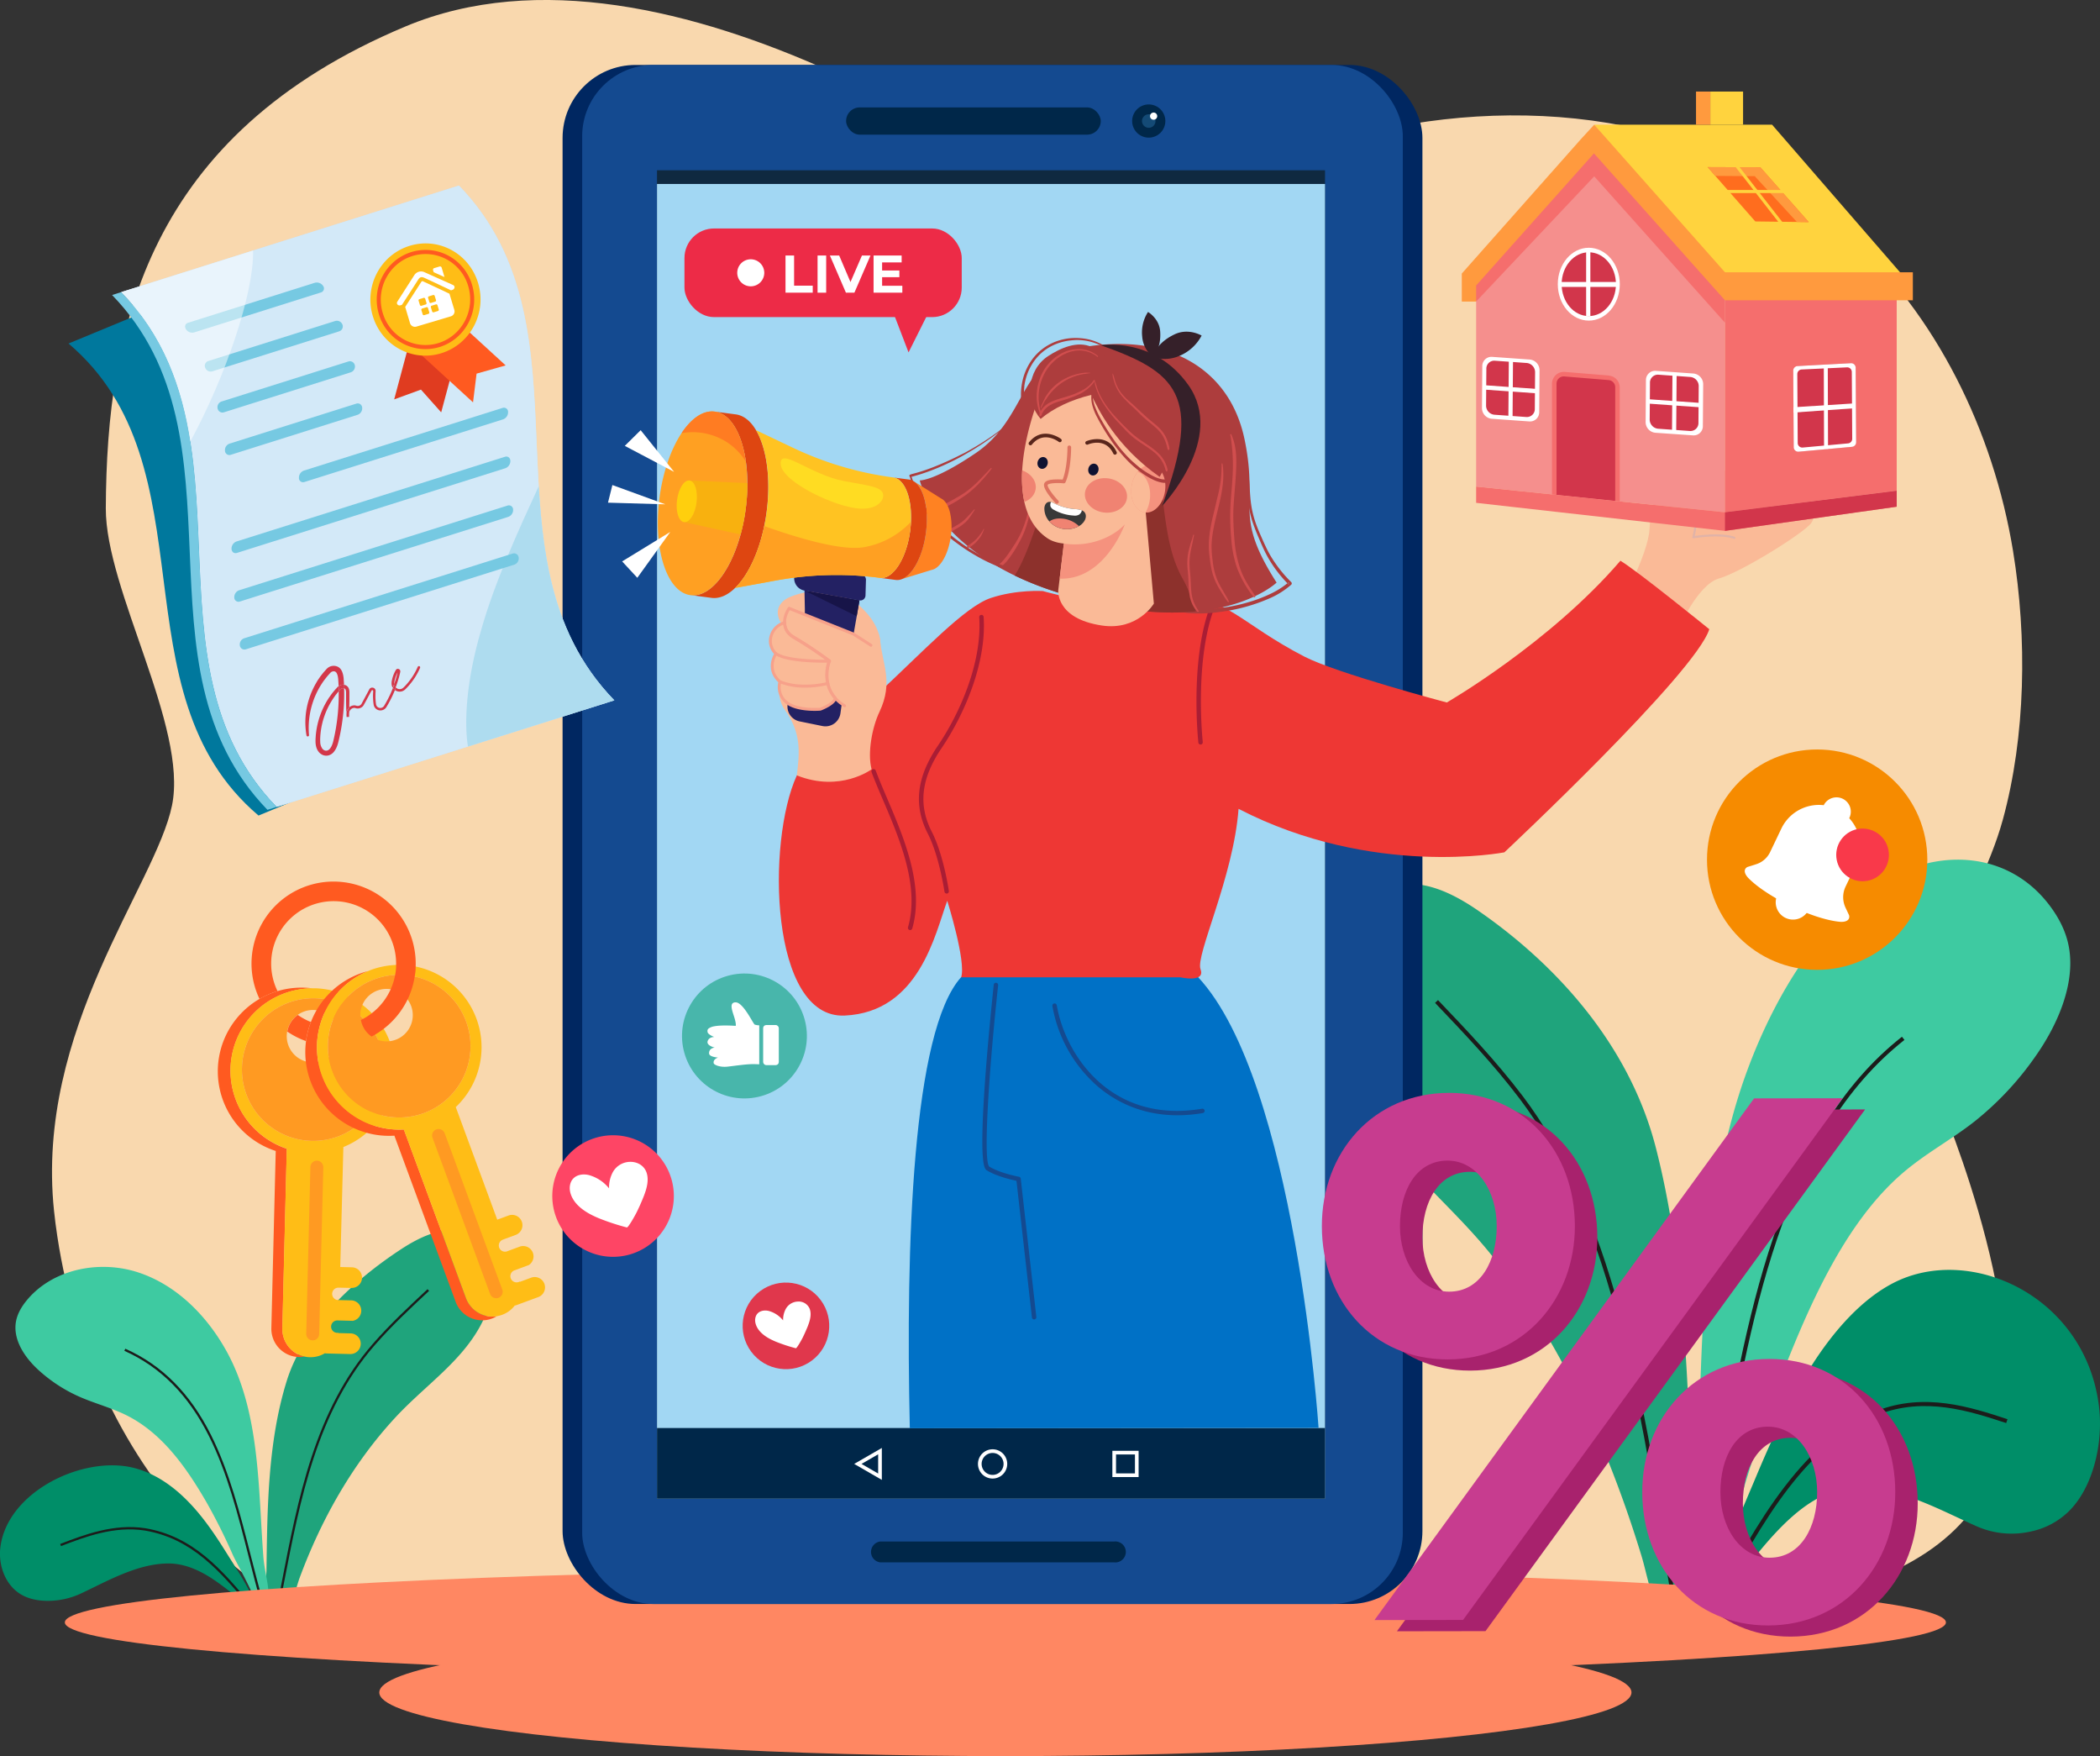 <svg xmlns="http://www.w3.org/2000/svg" viewBox="0 0 1600.9 1338.43"><rect x="0" y="0" width="1600.9" height="1338.43" fill="#333333" stroke="none"/><defs><style>.cls-1{isolation:isolate;}.cls-2{fill:#f9d8ae;}.cls-3{fill:#1fa47c;}.cls-4{fill:#008e68;}.cls-5{fill:#3ecaa1;}.cls-6{fill:#1c1c1b;}.cls-7{fill:#ff8762;}.cls-8{fill:#002761;}.cls-9{fill:#144a90;}.cls-10{fill:#0f2940;}.cls-11{fill:#a2d7f3;}.cls-12{fill:#002749;}.cls-13{fill:#144a76;}.cls-14,.cls-59{fill:#fff;}.cls-15{fill:#0071c6;}.cls-16{fill:#faba97;}.cls-17,.cls-60{mix-blend-mode:multiply;}.cls-18{fill:#e0b3a8;}.cls-19{fill:#ee3734;}.cls-20{fill:#aa1d34;}.cls-21{fill:#f58f8d;}.cls-22{fill:#f56e6d;}.cls-23{fill:#d2364b;}.cls-24{fill:#ffd33e;}.cls-25{fill:#ff9a3e;}.cls-26{fill:#ff6d1e;}.cls-27{fill:#ad3d3d;}.cls-28{fill:#8d312c;}.cls-29{fill:#d14e4e;}.cls-30{fill:#d34f9b;}.cls-31{fill:#00276f;}.cls-32{fill:#f5927e;}.cls-33{fill:#383939;}.cls-34{fill:#f08372;}.cls-35{fill:#de7360;}.cls-36{fill:#0f1231;}.cls-37{fill:#59261b;}.cls-38{fill:#352029;}.cls-39{fill:#f7a18a;}.cls-40{fill:#232163;}.cls-41{fill:#171448;}.cls-42{fill:#de4611;}.cls-43{fill:#ffa022;}.cls-44{fill:#f8b10f;}.cls-45{fill:#ffcf0d;}.cls-46{fill:#ff8222;}.cls-47{fill:#ffc322;}.cls-48{fill:#ffdc22;}.cls-49{fill:#ff7c22;}.cls-50{fill:#a8226d;}.cls-51{fill:#c73c8f;}.cls-52{fill:#ff5a20;}.cls-53{fill:#ffbd16;}.cls-54{fill:#ff9a22;}.cls-55{fill:#00789d;}.cls-56{fill:#c8e0f6;}.cls-57{fill:#d3e9f8;}.cls-58,.cls-60{fill:#76c9e2;}.cls-59{opacity:0.5;}.cls-60{opacity:0.4;}.cls-61{fill:#e03c20;}.cls-62{fill:#e0374c;}.cls-63{fill:#fe4565;}.cls-64{fill:#48b6ab;}.cls-65{fill:#ed2b47;}.cls-66{fill:#f68b00;}.cls-67{fill:#f9394a;}.cls-68{fill:#d3374a;}</style></defs><g class="cls-1"><g id="_08" data-name="08"><path class="cls-2" d="M1904.11,530.42c-15-91.14-58.45-180.1-126.08-240.68-105.38-94.4-254.22-108.18-380.87-74-53.06,14.32-105,36.25-160.64,35.24-81.1-1.47-156.48-50.91-233-85.41-104.21-47-224.38-76.74-324.93-34.6C481.85,213.4,450.81,360.9,450.21,498.16c-.27,62.19,62.76,166.56,50.47,226.48-12.46,60.78-104.39,170.86-89.95,308.9q1,9.66,2.52,19.55c13.8,90.85,53.1,169,107.12,225.25,68.73,71.6,161.3,107.75,255.42,89.53l174.35-33.74c142.41-27.56,287.83-31,432.38-11.21,257.24,35.25,445,24.22,500.07-76.14,48.47-88.27-19.93-262.58-35.81-300.83-30.07-72.48,30.06-139.13,49.6-210.49C1913.77,672,1915.08,597.18,1904.11,530.42Z" transform="translate(-369.55 -110.78)"/><path class="cls-3" d="M1631.85,985.5c-21.15-82.2-80.5-142.89-135.91-181-24.77-17-56.41-30.85-82.13-7.85a59,59,0,0,0-8.3,9.25c-15.76,21.61-20.89,55.86-16.24,83.75,15,90,72.08,121.56,117,177.36,50.61,62.91,88.29,143.08,114.81,230.16,2.27,7.44,5.26,21.5,9.21,33.91a215.63,215.63,0,0,1,29,5.92c4-18.7.56-46.85.25-60.36C1657.24,1178.77,1655.12,1075.91,1631.85,985.5Z" transform="translate(-369.55 -110.78)"/><path class="cls-4" d="M1813.29,1088.43c-24.36,12.41-45.66,36.32-63,63.63-17,26.81-30.62,56.85-43.31,87.24-8,19-16.23,37.81-23.48,57.24-3.32,8.92-6,17.88-8.72,27-1.51,5.11-3.37,9.54-4.73,14.23-.06.21-.1.43-.15.64l10.81,2c7.2-19.53,19.4-34.49,31.79-49.29,15.18-18.13,32.25-35.09,51.47-42.33a57.27,57.27,0,0,1,10.77-2.94c35.79-6,70.76,14.53,101.81,28.26a66,66,0,0,0,40.73,4,58.59,58.59,0,0,0,29.47-15.55c18.25-18.06,26.22-51.24,23-79.19C1959.87,1098.69,1871.79,1058.63,1813.29,1088.43Z" transform="translate(-369.55 -110.78)"/><path class="cls-5" d="M1933.88,803.41c-30.69-43.38-85.29-47.69-130-19.95s-79.81,82.6-102,142.25c-38.39,103.17-34.28,223.19-39.09,331.06-1.24,27.78-8.63,54.52-3.53,80.25l9,2.42,1.14.21c4.18-26.4,24.59-78.41,29.1-93.25,9.09-29.92,18.65-59.73,29.86-88.58,11.13-28.63,23.54-57.82,38.38-84.34s32.08-50.35,52.89-68.31c17.59-15.19,37-25.41,55-39.52a235,235,0,0,0,47-50.32c16.16-23.09,30.14-54.27,25.14-82.55C1944.7,821.35,1939.71,811.65,1933.88,803.41Z" transform="translate(-369.55 -110.78)"/><path class="cls-6" d="M1643.69,1329.14q-2-12.51-4.08-25.16c-10.38-64.18-21.12-130.55-37.84-192.12-18.87-69.51-43-123-73.66-163.55-20.23-26.72-42.77-50.33-64.56-73.17l2.23-2.13c21.86,22.9,44.45,46.58,64.79,73.44,30.94,40.86,55.2,94.7,74.18,164.6,16.76,61.73,27.51,128.18,37.9,192.44q2,12.65,4.09,25.15Z" transform="translate(-369.55 -110.78)"/><path class="cls-6" d="M1676.75,1337.91l-2.72-1.45c16.93-32,35.18-65.4,55.84-92.36,22.07-28.82,44.32-47.2,70-57.85,36.8-14.57,71.88-3.06,100.07,6.19l-1,2.93c-27.71-9.09-62.2-20.41-98-6.26C1747.1,1211.46,1714.18,1267.27,1676.75,1337.91Z" transform="translate(-369.55 -110.78)"/><path class="cls-6" d="M1665.83,1332.87l-3-.6c5.25-26.36,9.82-53.19,14.67-81.59,11.32-66.37,23-135,43.76-196.36,11.21-33.2,24-61.2,39-85.59,17-27.55,36.35-49.73,59.2-67.78l1.91,2.42c-22.56,17.83-41.69,39.74-58.48,67-14.92,24.19-27.58,52-38.71,85-20.65,61.13-32.34,129.64-43.65,195.89C1675.67,1279.62,1671.09,1306.47,1665.83,1332.87Z" transform="translate(-369.55 -110.78)"/><path class="cls-3" d="M734,1055.58a28.77,28.77,0,0,0-5.49-3.75c-16.93-8.86-37.42.69-53.39,11.18-35.75,23.48-73.86,58.27-86.93,100.1-14.37,46-14.86,96.15-15.48,143.89-.09,6.59-2.07,20.57.69,29.29,6.19-2.07,12.44-4,18.8-5.47,2.47-6.39,4.3-13.48,5.71-17.3,16.51-44.67,40.35-87,72.76-122.09,28.75-31.12,65.64-51.6,74.63-96.63C748.07,1080.83,744.44,1064.66,734,1055.58Z" transform="translate(-369.55 -110.78)"/><path class="cls-4" d="M563.14,1331.14c-1.84-4.19-3.68-8.3-5.92-12.33-4.88-8.79-10.44-17.18-15.77-25.7-8.53-13.61-17.65-27-29-38.47-11.52-11.71-25.59-21.42-41.56-25.26-38.34-9.22-95.33,18.14-101,60.18-1.88,13.87,3.6,29.27,15.64,36.4,5.78,3.43,12.6,4.77,19.32,4.91a59.63,59.63,0,0,0,26.48-5.62c20.1-9.45,42.68-22.56,66-22.86a46.09,46.09,0,0,1,7,.46c12.57,1.79,23.83,8.5,33.87,15.94,8.19,6.08,16.26,12.25,21.12,21.09l7-2c0-.09-.06-.2-.1-.29C565.41,1335.47,564.16,1333.49,563.14,1331.14Z" transform="translate(-369.55 -110.78)"/><path class="cls-5" d="M542.1,1140.35c-15-27-38.27-50.47-67.63-59.93S409.59,1078,390,1101.78c-3.73,4.52-6.89,9.68-8.11,15.41-3,14.19,6.36,28.08,17.07,37.84a115.6,115.6,0,0,0,31,20.22c11.85,5.24,24.55,8.46,36.14,14.26,13.7,6.86,25.13,16.89,35,28.43s18.22,24.61,25.71,37.52a438.83,438.83,0,0,1,20.21,40.34c3.06,6.8,16.8,30.23,19.74,42.68l.74-.21,5.84-2c3.09-13-1.94-25.28-3-38.66C566.34,1245.67,568,1187,542.1,1140.35Z" transform="translate(-369.55 -110.78)"/><path class="cls-6" d="M583.29,1331.25l-1.7-.33q1.21-6.26,2.44-12.58c12.64-65.38,25.7-133,69.91-183.52,13-14.86,27.5-28.38,41.53-41.47l1.19,1.27c-14,13.06-28.47,26.55-41.41,41.35-43.9,50.18-56.92,117.55-69.51,182.7Q584.51,1325,583.29,1331.25Z" transform="translate(-369.55 -110.78)"/><path class="cls-6" d="M562.19,1338.37c-25-30.93-46.85-55.06-82.2-61.08-23.49-3.67-45.92,4.94-63.94,11.87l-.62-1.63c18.21-7,40.88-15.7,64.84-12,36,6.12,58.08,30.48,83.27,61.7Z" transform="translate(-369.55 -110.78)"/><path class="cls-6" d="M569.2,1334.83c-3.65-12.35-6.87-25-10.27-38.36-7.93-31.14-16.12-63.35-30.07-91.16-15.74-31.34-36.83-52.6-64.5-65l.71-1.59c28.05,12.54,49.42,34,65.34,65.78,14,28,22.26,60.27,30.2,91.51,3.4,13.35,6.61,26,10.26,38.29Z" transform="translate(-369.55 -110.78)"/><ellipse class="cls-7" cx="766.44" cy="1289.92" rx="477.29" ry="48.51"/><ellipse class="cls-7" cx="766.44" cy="1236.52" rx="717.01" ry="40.86"/><rect class="cls-8" x="428.87" y="49.5" width="655.49" height="1173.01" rx="55.62"/><rect class="cls-9" x="443.81" y="49.5" width="625.6" height="1173.01" rx="54.33"/><rect class="cls-10" x="500.86" y="129.77" width="509.25" height="1012.45"/><rect class="cls-11" x="500.86" y="140.22" width="509.25" height="1002.01"/><rect class="cls-12" x="645.01" y="81.87" width="194.12" height="20.75" rx="10.37"/><path class="cls-12" d="M1219,1285.65H1040.76a8,8,0,0,0,0,15.92H1219a8,8,0,1,0,0-15.92Z" transform="translate(-369.55 -110.78)"/><path class="cls-12" d="M1245.28,190.38A12.65,12.65,0,1,0,1257.93,203,12.65,12.65,0,0,0,1245.28,190.38Z" transform="translate(-369.55 -110.78)"/><path class="cls-13" d="M1245.28,197.88a5.15,5.15,0,1,0,5.15,5.15A5.16,5.16,0,0,0,1245.28,197.88Z" transform="translate(-369.55 -110.78)"/><path class="cls-14" d="M1249,196.56a2.74,2.74,0,1,0,2.73,2.74A2.74,2.74,0,0,0,1249,196.56Z" transform="translate(-369.55 -110.78)"/><rect class="cls-12" x="500.86" y="1088.38" width="509.25" height="53.84"/><path class="cls-14" d="M1041.8,1238.69l-21.07-12.17,21.07-12.16Zm-15.49-12.17,12.69,7.33v-14.66Z" transform="translate(-369.55 -110.78)"/><path class="cls-14" d="M1126.24,1237.67a11.15,11.15,0,1,1,11.15-11.15A11.16,11.16,0,0,1,1126.24,1237.67Zm0-19.5a8.36,8.36,0,1,0,8.36,8.35A8.36,8.36,0,0,0,1126.24,1218.17Z" transform="translate(-369.55 -110.78)"/><path class="cls-14" d="M1237.55,1236.53h-20v-20h20Zm-17.22-2.79h14.43v-14.43h-14.43Z" transform="translate(-369.55 -110.78)"/><path class="cls-15" d="M1102.27,855.52c-37.12,41.1-42.38,204-39.14,343.78l311.61-.28s-17.65-263.87-91.84-343.5Z" transform="translate(-369.55 -110.78)"/><path class="cls-16" d="M1751.52,473.39c2.91-9.53-2-15.53-21.23-9.68-3.27.43,10.93-18.07.8-19.24s-56.24,34-63.81,33.34-2.61-7.15-1.55-18.1-2.08-22.18-11.89-20.89c0,0-4.38,36.34-15,44.38s-11.32,21.44-11.78,30.65-5.88,24.89-15.07,43.56L1648.21,592s15.06-35.69,31.9-40.39,65.44-35.06,70.31-42.35-2.71-8-11.6-6C1738.82,503.34,1756.4,485.23,1751.52,473.39Z" transform="translate(-369.55 -110.78)"/><g class="cls-17"><path class="cls-18" d="M1692,520c-.34-.16-8.55-3.76-30.51-.7,1.08-4.36,4.25-20.07-1.32-35.36a.79.79,0,1,0-1.48.54c6.33,17.39,1,35.36,1,35.54a.81.81,0,0,0,.15.75.92.92,0,0,0,.72.26c22.22-3.33,30.72.37,30.8.41a.81.81,0,0,0,.43.06.78.78,0,0,0,.62-.45A.79.79,0,0,0,1692,520Z" transform="translate(-369.55 -110.78)"/></g><g class="cls-17"><path class="cls-18" d="M1745,474.76l-36.77,20.84L1709,497l36.77-20.84a.8.8,0,0,0,.3-1.08A.79.79,0,0,0,1745,474.76Z" transform="translate(-369.55 -110.78)"/></g><g class="cls-17"><path class="cls-18" d="M1704,489.1a.79.79,0,1,0-1.37.8,61,61,0,0,1,5.89,13.56.79.79,0,0,0,.86.59l.1,0a.79.79,0,0,0,.57-1A61.2,61.2,0,0,0,1704,489.1Z" transform="translate(-369.55 -110.78)"/></g><g class="cls-17"><path class="cls-18" d="M1724.82,466.45a202.87,202.87,0,0,1-19.69,14,.79.79,0,0,0-.25,1.09.78.78,0,0,0,.77.37.89.89,0,0,0,.31-.11,205.54,205.54,0,0,0,19.87-14.1.79.79,0,0,0-1-1.22Z" transform="translate(-369.55 -110.78)"/></g><g class="cls-17"><path class="cls-18" d="M1733.91,503a131.92,131.92,0,0,0-17,5.8.79.79,0,0,0-.42,1,.79.79,0,0,0,.83.48l.21-.06a130.26,130.26,0,0,1,16.79-5.71.79.79,0,0,0-.37-1.54Z" transform="translate(-369.55 -110.78)"/></g><path class="cls-19" d="M1472.5,646.19s-83.89-22.23-108.62-35c-49.5-25.63-57.45-45.07-100.54-47.31-31.15,17.21-98.76-2.62-98.76-2.62s-19.89-1.33-39.77,5.3-51.7,41.1-87.5,74.24c-5.3,1.33-37.12,10.61-60.32,61s-20.54,185.6,36.46,183,68.94-62.31,78.22-87.5c0,0,14.58,46.4,10.6,58.33h167s19.44,4.46,15.47-6.15,25.16-70.34,29-122.23c102,52.73,202.64,33.14,202.64,33.14S1662,624,1672.6,590.35c0,0-54.49-44.23-67.75-52.19C1550.92,600.94,1472.5,646.19,1472.5,646.19Z" transform="translate(-369.55 -110.78)"/><path class="cls-16" d="M1005.5,588.06c-1.33.67-23.23-1.5-26.54-2.82s-24.59,48-11.33,66.22S979,684.84,977,701.74c33.15,13.26,57-4.64,57-4.64-3.31-12.26.39-32,6-43.75,10.88-23,2.07-36.62.42-55.18S1006.82,587.4,1005.5,588.06Z" transform="translate(-369.55 -110.78)"/><path class="cls-20" d="M1293.75,573.32a1.7,1.7,0,0,0-2.17,1c-15,41.43-8.55,101.8-8.49,102.4a1.7,1.7,0,0,0,1.68,1.51h.19a1.7,1.7,0,0,0,1.5-1.87c-.07-.6-6.41-60.19,8.31-100.88A1.7,1.7,0,0,0,1293.75,573.32Z" transform="translate(-369.55 -110.78)"/><path class="cls-20" d="M1117.63,579.41a1.7,1.7,0,0,0-1.58,1.81c2.3,34.49-14.78,73.19-31.53,97.92-16.32,24.1-18.74,45.43-7.62,67.12,8.61,16.78,12.61,43.83,12.65,44.11a1.7,1.7,0,0,0,1.67,1.45l.25,0a1.7,1.7,0,0,0,1.43-1.92c-.16-1.13-4.12-27.88-13-45.16-10.5-20.48-8.15-40.72,7.4-63.68,17.07-25.19,34.47-64.7,32.11-100A1.7,1.7,0,0,0,1117.63,579.41Z" transform="translate(-369.55 -110.78)"/><path class="cls-20" d="M1037.13,698.06a1.69,1.69,0,1,0-3.17,1.18c2.49,6.68,5.55,13.84,8.79,21.42,12.49,29.23,28,65.61,19,96.83a1.7,1.7,0,0,0,1.16,2.1,1.84,1.84,0,0,0,.47.07,1.7,1.7,0,0,0,1.62-1.23c9.36-32.38-6.44-69.37-19.14-99.1C1042.64,711.79,1039.6,704.66,1037.13,698.06Z" transform="translate(-369.55 -110.78)"/><path class="cls-9" d="M1147.7,1009.11a1.68,1.68,0,0,0-1.38-1.47c-.14,0-14.37-2.66-22.61-7.73-4.85-4.41-.14-74.52,6.76-138.24a1.69,1.69,0,1,0-3.37-.36c0,.33-3.68,34.06-6.22,68-5.21,69.64-.82,72.34,1,73.49,7.4,4.56,18.78,7.16,22.55,7.94l11.79,104.16a1.7,1.7,0,0,0,1.68,1.5h.19a1.71,1.71,0,0,0,1.5-1.87Z" transform="translate(-369.55 -110.78)"/><path class="cls-9" d="M1285.9,955.8c-69.29,11.66-104.18-40.74-110.73-78.82a1.69,1.69,0,0,0-3.34.58,105.16,105.16,0,0,0,34.54,61.23c12.43,10.63,32.39,22,60.8,22a116.15,116.15,0,0,0,19.3-1.67,1.69,1.69,0,1,0-.57-3.34Z" transform="translate(-369.55 -110.78)"/><polygon class="cls-21" points="1125.3 212.68 1125.3 370.85 1183.19 376.83 1234.82 382.16 1315.02 390.44 1315.02 212.68 1215.32 109.15 1125.3 212.68"/><polygon class="cls-22" points="1315.01 390.44 1445.93 374.02 1445.93 221.54 1315.01 221.54 1315.01 390.44"/><path class="cls-22" d="M1596.15,397l-33.72-2.76a6.23,6.23,0,0,0-.74,0,9,9,0,0,0-9,8.95v84.43l51.63,5.33V406a9,9,0,0,0-8.22-8.92Z" transform="translate(-369.55 -110.78)"/><path class="cls-23" d="M1595.87,400.46l-33.73-2.77a5.51,5.51,0,0,0-6,5.49V488l44.75,4.62V406A5.5,5.5,0,0,0,1595.87,400.46Z" transform="translate(-369.55 -110.78)"/><polygon class="cls-22" points="1119.84 210.38 1125.3 229.83 1215.32 134.41 1315.01 245.94 1315.01 221.54 1215.32 109.15 1119.84 210.38"/><polygon class="cls-24" points="1215.32 95.03 1311.73 212.68 1452.93 212.68 1350.92 95.03 1215.32 95.03"/><polygon class="cls-25" points="1215.32 95.03 1205.31 105.9 1114.37 208.5 1114.37 229.83 1125.3 229.83 1125.3 217.59 1215.13 116.9 1315.01 228.85 1458.23 228.85 1458.23 207.53 1315.01 207.53 1215.32 95.03"/><rect class="cls-24" x="1303.82" y="69.78" width="24.98" height="25.26"/><rect class="cls-25" x="1292.93" y="69.78" width="10.89" height="25.26"/><path class="cls-14" d="M1660.61,395.47l-28.86-2.05a7,7,0,0,0-7.44,7.21l-.24,31.7a8.19,8.19,0,0,0,7.33,8.27l28.85,2a7,7,0,0,0,7.45-7.21l.24-31.7A8.19,8.19,0,0,0,1660.61,395.47Z" transform="translate(-369.55 -110.78)"/><path class="cls-23" d="M1658.22,398.1l-24.41-1.74a6,6,0,0,0-6.42,6.22l-.22,27.83a7.07,7.07,0,0,0,6.32,7.12l24.42,1.74a6.05,6.05,0,0,0,6.42-6.22l.21-27.83A7,7,0,0,0,1658.22,398.1Z" transform="translate(-369.55 -110.78)"/><polygon class="cls-14" points="1278.15 284.94 1274.97 284.71 1274.81 305.57 1255.76 304.21 1255.73 307.55 1274.78 308.91 1274.63 328.68 1277.82 328.91 1277.97 309.14 1297.71 310.54 1297.74 307.2 1278 305.8 1278.15 284.94"/><path class="cls-14" d="M1535.87,384.82,1507,382.76a7,7,0,0,0-7.45,7.21l-.24,31.7a8.19,8.19,0,0,0,7.33,8.27l28.85,2.05a7,7,0,0,0,7.45-7.21l.24-31.7A8.18,8.18,0,0,0,1535.87,384.82Z" transform="translate(-369.55 -110.78)"/><path class="cls-23" d="M1533.48,387.44l-24.41-1.74a6,6,0,0,0-6.42,6.22l-.21,27.83a7,7,0,0,0,6.32,7.12l24.41,1.74a6.05,6.05,0,0,0,6.42-6.22l.21-27.82A7.05,7.05,0,0,0,1533.48,387.44Z" transform="translate(-369.55 -110.78)"/><polygon class="cls-14" points="1153.42 274.28 1150.23 274.05 1150.07 294.91 1131.02 293.55 1130.99 296.89 1150.04 298.25 1149.89 318.02 1153.08 318.25 1153.23 298.48 1172.97 299.88 1173 296.54 1153.26 295.14 1153.42 274.28"/><ellipse class="cls-14" cx="1211.19" cy="216.59" rx="23.63" ry="27.76"/><ellipse class="cls-23" cx="1211.19" cy="216.59" rx="20.7" ry="24.32"/><polygon class="cls-14" points="1212.38 191.37 1209.17 191.37 1209.17 214.91 1190 214.91 1190 218.68 1209.17 218.68 1209.17 240.99 1212.38 240.99 1212.38 218.68 1232.23 218.68 1232.23 214.91 1212.38 214.91 1212.38 191.37"/><path class="cls-23" d="M1780.14,387.62,1740,389.76a3.73,3.73,0,0,0-3.39,3.73l.35,57.85A3.74,3.74,0,0,0,1741,455l40.16-3.68a3.72,3.72,0,0,0,3.39-3.73l-.36-56.31A3.72,3.72,0,0,0,1780.14,387.62Z" transform="translate(-369.55 -110.78)"/><path class="cls-14" d="M1780.37,387.6l-40.59,2.18a3.51,3.51,0,0,0-3.19,3.52l.36,58.27a3.51,3.51,0,0,0,3.83,3.48l40.58-3.71a3.52,3.52,0,0,0,3.2-3.52l-.36-56.74A3.51,3.51,0,0,0,1780.37,387.6Zm-2,61.12-34.53,3.16a3.51,3.51,0,0,1-3.83-3.47l-.32-52.5a3.52,3.52,0,0,1,3.19-3.52l34.53-1.62a3.51,3.51,0,0,1,3.83,3.47l.32,51A3.51,3.51,0,0,1,1778.32,448.72Z" transform="translate(-369.55 -110.78)"/><polygon class="cls-14" points="1390.34 278.92 1390.54 341.87 1393.57 342.16 1393.37 278.37 1390.34 278.92"/><polygon class="cls-14" points="1367.19 310.4 1367.23 314.44 1412.83 311.2 1412.79 307.5 1367.19 310.4"/><polygon class="cls-26" points="1301.77 127.36 1338.12 168.77 1378.86 169.28 1341.99 127.51 1301.77 127.36"/><polygon class="cls-25" points="1301.77 127.36 1307.65 134.06 1337.71 134.28 1369.83 169.17 1378.86 169.28 1341.99 127.51 1301.77 127.36"/><rect class="cls-24" x="1705.85" y="215.22" width="2.34" height="78.79" transform="translate(-165.44 992.36) rotate(-37.93)"/><rect class="cls-24" x="1309.66" y="144.8" width="59.46" height="2.34"/><polygon class="cls-22" points="1127.76 371.1 1125.3 370.85 1125.3 383.24 1315.02 404.6 1445.93 386.19 1445.93 374.02 1315.01 390.44 1127.76 371.1"/><polygon class="cls-23" points="1315.02 404.6 1445.93 386.19 1445.93 374.02 1315.01 390.44 1315.02 404.6"/><path class="cls-27" d="M1352,554.48c-.32.28-.65.55-1,.82l1,1.06Z" transform="translate(-369.55 -110.78)"/><path class="cls-27" d="M1337.93,534.06c-2-3.47-3.7-7.07-5.34-10.71-2-4.54-4.09-9.12-5.74-13.82a75.19,75.19,0,0,1-3.5-14.26c-.61-4.17-.85-8.37-1.11-12.57s-.54-8.3-1.2-12.41a74.11,74.11,0,0,0-3.74-13.78c-2-5.37-4.18-10.65-6.56-15.84-1.19-2.6-2.48-5.11-3.77-7.65s-2.48-5.16-4-7.56c-.76-1.23-1.5-2.47-2.24-3.71a.21.21,0,0,0-.37.21c.6,1.38,1.15,2.79,1.75,4.17s1.21,2.53,1.82,3.79c1.23,2.58,2.33,5.21,3.54,7.8,2.45,5.21,4.77,10.49,6.83,15.87a88,88,0,0,1,4.49,14.6,94.71,94.71,0,0,1,1.42,12.45c.26,4.16.43,8.32.9,12.47a79.05,79.05,0,0,0,2.82,14,147.83,147.83,0,0,0,5.6,14.54c1.61,3.84,3.29,7.66,5.2,11.37a95.69,95.69,0,0,0,14.55,20.5c.56.62,1.13,1.22,1.7,1.82.33-.27.66-.54,1-.82v1.88l-1-1.06a63.78,63.78,0,0,1-12.8,8,109.16,109.16,0,0,1-17.58,6.61,127,127,0,0,1-37.91,5.11c-3.16-.07-6.31-.29-9.45-.63l-1-.11-.49,0-.65-.07L1270,574H1270l-.87-.11c-.45,0-.4,0-.84-.11l-1.12-.15a11.38,11.38,0,0,1-1.87-.25,1,1,0,0,0-.55,2c.55.17,1.1.48,1.64.7s1.15.41,1.74.58a32.34,32.34,0,0,0,3.75.87,67.81,67.81,0,0,0,8.66.79,113.77,113.77,0,0,0,18.89-1.14,136.23,136.23,0,0,0,38.26-10.5,62.56,62.56,0,0,0,16.24-10.31,1.36,1.36,0,0,0,0-1.88A100.06,100.06,0,0,1,1337.93,534.06Z" transform="translate(-369.55 -110.78)"/><path class="cls-27" d="M1318.22,445.23c-11.63-54.92-60.4-81.56-125.48-69.37-46.86,8.78-39.54,53.2-79.34,80.23-31.49,21.39-42.67,20.84-42.67,20.84s8.41,37.42,62,67.14q4.93,2.73,10.4,5.38a242.85,242.85,0,0,0,30.06,12c27.85,9.15,51.84,13.77,72.27,15.43a203.44,203.44,0,0,0,35.8-.07c43-4.1,61.48-22,61.48-22C1309.19,502.28,1329.43,498.24,1318.22,445.23Z" transform="translate(-369.55 -110.78)"/><path class="cls-28" d="M1219.41,422.16c-48.09-20.14-44,21-49.7,50.4-4.1,21.34-15.56,59.41-26.61,76.89a242.85,242.85,0,0,0,30.06,12c27.85,9.15,51.84,13.77,72.27,15.43a203.44,203.44,0,0,0,35.8-.07c-2.91-9.69-6.6-18.85-10-24.79C1246.57,508.81,1267.5,442.3,1219.41,422.16Z" transform="translate(-369.55 -110.78)"/><path class="cls-29" d="M1081.63,497.9h-.07C1081.32,497.94,1081.66,497.89,1081.63,497.9Z" transform="translate(-369.55 -110.78)"/><path class="cls-29" d="M1086.78,496.24l-.09,0Z" transform="translate(-369.55 -110.78)"/><path class="cls-29" d="M1124.83,467.61c-3,3.16-6,6.38-9.06,9.47a78.91,78.91,0,0,1-9.82,8.53c-1.15.82-2.33,1.6-3.53,2.35-.63.4-1.27.8-1.92,1.18s-1.44.78-2.14,1.19c-2.93,1.71-5.91,3.32-9,4.74-.73.34-1.45.67-2.18,1l-.51.22h0l.09,0-.09,0h0l-.28.11c-.33.14-.67.28-1,.41a20.7,20.7,0,0,1-3.47,1l-.33,0h.06s-.31,0-.07,0h0l-.12,0a1.18,1.18,0,0,0-1.16,1.16,1.17,1.17,0,0,0,1.16,1.16,26.49,26.49,0,0,0,7.85-2.42,85.77,85.77,0,0,0,9-4.72c1.43-.84,2.79-1.76,4.18-2.66,1.16-.76,2.32-1.53,3.44-2.34a75.47,75.47,0,0,0,9.75-8.55,132.69,132.69,0,0,0,8.75-10.06l1-1.27C1125.78,467.79,1125.23,467.2,1124.83,467.61Z" transform="translate(-369.55 -110.78)"/><path class="cls-29" d="M1136,535.92h0C1135.93,536,1135.9,536,1136,535.92Z" transform="translate(-369.55 -110.78)"/><path class="cls-29" d="M1155.33,493.53c-1.19,4.31-2.3,8.64-3.6,12.93a76.48,76.48,0,0,1-4.76,12.3c-.61,1.2-1.26,2.39-1.93,3.56-.38.66-.76,1.31-1.15,2s-.89,1.35-1.32,2c-1.75,2.84-3.6,5.62-5.61,8.29l-.72.94a2.35,2.35,0,0,1-.19.25l-.08.11h0c-.06.08,0,.05,0,0l-.1.13-.19.24c-.45.57-.9,1.12-1.38,1.67a20.85,20.85,0,0,1-2.54,2.52l0,0,0,0-.09.07.05,0h0l-.28.2a1.16,1.16,0,1,0,1.17,2,25.31,25.31,0,0,0,5.53-5.55,87.92,87.92,0,0,0,5.81-8.5c.85-1.39,1.61-2.83,2.4-4.26.68-1.22,1.34-2.45,2-3.7a74.66,74.66,0,0,0,4.59-12.11,129.74,129.74,0,0,0,3-13.22l.3-1.65A.43.43,0,0,0,1155.33,493.53Z" transform="translate(-369.55 -110.78)"/><path class="cls-29" d="M1131.74,540.49a.21.21,0,0,0-.07,0l0,0Z" transform="translate(-369.55 -110.78)"/><path class="cls-29" d="M1103,508.47l0,0,0,0Z" transform="translate(-369.55 -110.78)"/><path class="cls-29" d="M1112.13,499.08c-1.28,1.48-2.56,3-3.91,4.37-1,1-1.94,2.1-3,3.07-.46.43-.93.86-1.41,1.27l-.73.6-.15.12,0,0-.08.06,0,0,0,0-.42.31a43.14,43.14,0,0,1-3.63,2.34c-.76.45-1.54.89-2.32,1.32l-1.35.75c-.59.32-1.22.6-1.4,1.32s.36,1.09,1,1.11a3.68,3.68,0,0,0,1.78-.77c.83-.47,1.65-.95,2.47-1.43a37.17,37.17,0,0,0,6.93-5,27,27,0,0,0,2.72-3.23c1.08-1.41,2-2.93,3-4.41.3-.47.61-.94.92-1.4C1112.78,499.17,1112.35,498.83,1112.13,499.08Z" transform="translate(-369.55 -110.78)"/><path class="cls-29" d="M1108.92,527.84c-.23.16-.47.31-.7.44A2.43,2.43,0,0,0,1108.92,527.84Z" transform="translate(-369.55 -110.78)"/><path class="cls-29" d="M1108.2,528.29h0Z" transform="translate(-369.55 -110.78)"/><path class="cls-29" d="M1109.34,527.14a2.63,2.63,0,0,0,.22-.59c.1-.43-.48-.87-.8-.47a1.32,1.32,0,0,1-.36.31h.21l-.33.09.12-.09a1.47,1.47,0,0,0-.34.07.93.93,0,0,1-.35,0c.16.61.33,1.21.49,1.82h0c.23-.13.47-.28.7-.44a1.44,1.44,0,0,0,.22-.27C1109.22,527.43,1109.27,527.28,1109.34,527.14Z" transform="translate(-369.55 -110.78)"/><path class="cls-29" d="M1119.34,514a18.32,18.32,0,0,1-1.77,3c-.68.92-1.34,1.86-2.06,2.74a27.61,27.61,0,0,1-4.94,4.78,32.28,32.28,0,0,1-3.35,2.09,1,1,0,0,0-.4,1.22,1,1,0,0,0,1.15.57l.23-.1c-.16-.61-.33-1.21-.49-1.82a.93.93,0,0,0,.35,0,1.47,1.47,0,0,1,.34-.07,1.32,1.32,0,0,0,.36-.31c.32-.4.9,0,.8.47a2.63,2.63,0,0,1-.22.59c-.07.14-.12.29-.2.43a1.44,1.44,0,0,1-.22.27c.8-.53,1.57-1.14,2.32-1.74a27.34,27.34,0,0,0,2.64-2.4,29.63,29.63,0,0,0,2.36-2.78,17.18,17.18,0,0,0,1.94-3.06c.56-1.22,1.1-2.47,1.58-3.72C1119.86,513.89,1119.45,513.72,1119.34,514Z" transform="translate(-369.55 -110.78)"/><path class="cls-29" d="M1108.61,526.39h-.21l-.12.09Z" transform="translate(-369.55 -110.78)"/><path class="cls-27" d="M1150.56,416.54s0-.06,0-.09S1150.54,416.44,1150.56,416.54Z" transform="translate(-369.55 -110.78)"/><path class="cls-27" d="M1208.28,372.6a40.9,40.9,0,0,0-15-4.06,43.6,43.6,0,0,0-10.46.35,43.08,43.08,0,0,0-10,2.86,39.71,39.71,0,0,0-16.09,12.55,43.78,43.78,0,0,0-8,18.22,46.71,46.71,0,0,0-.84,10.15,35.79,35.79,0,0,0,.61,5.16,20.05,20.05,0,0,0,1.47,4.9c.17.35.32.7.49,1.07s.36.68.49,1a.63.63,0,0,0,.74.42.6.6,0,0,0,.41-.74,10.92,10.92,0,0,1-.29-1.16,12.1,12.1,0,0,1-.26-1.28c-.13-.79-.3-1.58-.43-2.37s-.32-1.64-.45-2.46l-.09-.59a1.81,1.81,0,0,0,0-.19s0,.06,0,.09,0-.12,0-.09a1.23,1.23,0,0,0,0-.2c0-.4-.09-.8-.13-1.19a45.68,45.68,0,0,1,0-9.78c0-.1,0-.2,0-.3v-.06h0v-.06c0-.2,0-.4.08-.6.07-.43.14-.85.22-1.28.15-.79.31-1.58.5-2.36a43.06,43.06,0,0,1,1.42-4.7,37.7,37.7,0,0,1,1.88-4.36,42.73,42.73,0,0,1,2.45-4.24,37.13,37.13,0,0,1,2.85-3.79,37.67,37.67,0,0,1,3.41-3.51,36.71,36.71,0,0,1,8.17-5.59,40.79,40.79,0,0,1,9.4-3.36,40.16,40.16,0,0,1,4.87-.8c.81-.09,1.71-.19,2.59-.25s1.66-.1,2.49-.09a42.81,42.81,0,0,1,10,1.28,46.4,46.4,0,0,1,9.4,3.56c.75.37,1.48.76,2.2,1.18.39.23.7-.34.35-.6A28.57,28.57,0,0,0,1208.28,372.6Z" transform="translate(-369.55 -110.78)"/><path class="cls-27" d="M1150.43,404.92Z" transform="translate(-369.55 -110.78)"/><path class="cls-29" d="M1325.58,563.6q-.54-.75-1-1.5c-.6-.86-1.18-1.74-1.75-2.62-1.11-1.7-2.17-3.43-3.16-5.2a67.9,67.9,0,0,1-4.6-9.9,85.62,85.62,0,0,1-4.37-21.19c-.41-4.34-.64-8.7-.82-13.05-.16-4.09-.25-8.15,0-12.24.44-8.84,1.42-17.65,1.89-26.49s.66-18.17-2.39-26.62c-.34-.94-.71-1.88-1.1-2.81a.46.46,0,0,0-.89.25c.5,2,.75,4.11,1,6.18s.47,4.31.65,6.47a128.76,128.76,0,0,1,.35,13.75c-.21,9-1.24,17.89-1.8,26.85a180.2,180.2,0,0,0,.55,25.45,87.55,87.55,0,0,0,4.16,21.88,82.73,82.73,0,0,0,10.9,20.42l1,1.34a10,10,0,0,0,1.23,1.29.65.65,0,0,0,1-.79A11.47,11.47,0,0,0,1325.58,563.6Z" transform="translate(-369.55 -110.78)"/><path class="cls-29" d="M1303.65,564.13q-1.17-2.07-2.37-4.13a73.19,73.19,0,0,1-3.6-6.85,52.73,52.73,0,0,1-3.67-14.91,84.3,84.3,0,0,1-.83-11.44,72.43,72.43,0,0,1,1.19-11.47c1.42-8,3.64-15.89,5.41-23.84a104.18,104.18,0,0,0,2-12.17,61.4,61.4,0,0,0,.11-12.2c-.09-1-.24-1.94-.4-2.91-.07-.38-.7-.29-.69.1a92.57,92.57,0,0,1-2.85,24.29c-1,4-1.86,8-2.84,12s-1.9,7.9-2.62,11.9a87.7,87.7,0,0,0-1.4,11.88,70.86,70.86,0,0,0,.69,11.73c.69,5.5,1.52,11,3.64,16.21s5.36,10.1,8.47,14.88a20.91,20.91,0,0,0,1.77,2.4c.28.31.88,0,.72-.42A36.61,36.61,0,0,0,1303.65,564.13Z" transform="translate(-369.55 -110.78)"/><path class="cls-29" d="M1277.87,562.8h0C1277.85,562.7,1277.86,562.78,1277.87,562.8Z" transform="translate(-369.55 -110.78)"/><path class="cls-29" d="M1277.91,563.13v0Z" transform="translate(-369.55 -110.78)"/><path class="cls-29" d="M1280.23,571.14a24.57,24.57,0,0,1-1.74-4.9c-.2-.84-.37-1.69-.5-2.54,0-.19,0-.38-.08-.57v0s0-.29-.05-.34h0s0-.1,0,0c0-.07,0-.14,0-.22-.06-.42-.1-.85-.15-1.28-.17-1.8-.26-3.6-.34-5.41-.09-2-.18-4-.33-5.94-.17-2.28-.47-4.55-.61-6.83a49.38,49.38,0,0,1,0-6,46.25,46.25,0,0,1,.61-5c.3-1.78.67-3.54,1.07-5.29.23-1,.47-2,.65-2.94s.41-2.25.67-3.37c.14-.6.27-1.2.4-1.8a.35.35,0,0,0-.67-.18c-.31,1.17-.61,2.35-1,3.5s-.7,2-1,3.07c-.52,1.81-1,3.62-1.45,5.46a42.82,42.82,0,0,0-1,11.06c.08,2.31.34,4.6.54,6.91.18,2,.28,4.09.36,6.14a64.38,64.38,0,0,0,1,10.92,27.25,27.25,0,0,0,1.65,5.14,23.91,23.91,0,0,0,1.27,2.53,21.41,21.41,0,0,0,1.88,2.57c.33.42.68.83,1,1.23s1.22-.15.86-.66A38.21,38.21,0,0,1,1280.23,571.14Z" transform="translate(-369.55 -110.78)"/><path class="cls-27" d="M1139.88,432.26a178.07,178.07,0,0,1-14.68,11.28q-7.58,5.23-15.59,9.78-2,1.14-4,2.23c-1.32.72-2.68,1.33-4,2q-3.91,2-7.89,3.85c-5,2.29-10,4.43-15.09,6.33a127.49,127.49,0,0,1-13.76,4.31,9.67,9.67,0,0,0-1.66.6c-.77.33-.38,1.63.43,1.57a8.72,8.72,0,0,0,1.75-.27l1.65-.46c1.13-.33,2.25-.68,3.37-1q3.52-1.1,7-2.37,7.73-2.84,15.18-6.39,4-1.89,7.88-3.95c2.64-1.4,5.21-2.92,7.8-4.42q8-4.63,15.59-10A182.08,182.08,0,0,0,1138.4,434c.58-.5,1.15-1,1.71-1.51C1140.27,432.35,1140,432.12,1139.88,432.26Z" transform="translate(-369.55 -110.78)"/><path class="cls-27" d="M1080,504.51l0,0C1080,504.44,1080,504.42,1080,504.51Z" transform="translate(-369.55 -110.78)"/><path class="cls-27" d="M1138.71,543.62c.19,0-.09,0-.14-.08l-.27-.13a3.82,3.82,0,0,0-.54-.26c-.42-.17-.85-.32-1.26-.49-.75-.31-1.45-.64-2.27-.92-1.58-.54-3.15-1.13-4.7-1.75-3.13-1.27-6.37-2.79-9.47-4.4a147.81,147.81,0,0,1-18.43-11.39,129.66,129.66,0,0,1-15-12.52,77.83,77.83,0,0,1-5.56-5.92l-.54-.66-.24-.3-.14-.18-.1-.13,0,0c-.07-.09,0-.07,0,0-.36-.47-.71-.95-1.06-1.44-1.13-1.6-2.22-3.24-3.26-4.9A103.14,103.14,0,0,1,1065.06,476c-.31-.92-.59-1.84-.86-2.77a.62.62,0,0,0-1.19.33,100.17,100.17,0,0,0,9.64,22.87,83.92,83.92,0,0,0,5.82,9.09,66.58,66.58,0,0,0,5.2,6.05,120.14,120.14,0,0,0,14.75,12.75,150.58,150.58,0,0,0,18.36,11.82c3.13,1.71,6.33,3.29,9.6,4.71,1.64.71,3.29,1.39,5,2,.81.3,1.62.59,2.44.87a21.5,21.5,0,0,0,2.37.57l1.13.23a5.38,5.38,0,0,0,.69.07l.3,0h.16A.51.51,0,0,0,1138.71,543.62Z" transform="translate(-369.55 -110.78)"/><path class="cls-16" d="M1245.89,474.52c-3.86-3.22-9.62-1.87-14.41-.34-1,.33-2.23.78-2.63,1.81L1217,497.4c-.81,11.19,14.22,11.45,21.19,7.33,7.8-4.61,11.79-14.65,11-23.33A10.12,10.12,0,0,0,1245.89,474.52Z" transform="translate(-369.55 -110.78)"/><path class="cls-30" d="M1174.09,484.77c-.59,0-10.67-.1-14.16-6.55-1.74-3.23.68-8.43,7.88-16.84,4.75-5.57,9.79-10.37,10-10.57l2.82,3c-.05.05-5.11,4.88-9.73,10.29-8.46,9.9-7.38,12.19-7.37,12.21,2,3.61,8.29,4.41,10.56,4.41v4.09Z" transform="translate(-369.55 -110.78)"/><path class="cls-31" d="M1212.53,453a2,2,0,0,1-1.63-.81c-9.87-13-19.61-6.63-20-6.35a2,2,0,0,1-2.32-3.37c4.55-3.15,15.76-5.69,25.59,7.24a2,2,0,0,1-1.62,3.29Z" transform="translate(-369.55 -110.78)"/><path class="cls-31" d="M1176.92,442.35a2,2,0,0,1-1.72-.94c-3.55-5.53-8.24-4.58-11.55-2.81a2,2,0,1,1-1.93-3.6c6.63-3.55,13-2,16.92,4.2A2.05,2.05,0,0,1,1178,442,2,2,0,0,1,1176.92,442.35Z" transform="translate(-369.55 -110.78)"/><path class="cls-14" d="M1169.54,504.33c13,3.86,22.29-10.55,22.29-10.55l-28-1.49S1163.22,502.44,1169.54,504.33Z" transform="translate(-369.55 -110.78)"/><path class="cls-30" d="M1191.92,526.83l-.11-4.09.06,2-.06-2c.18,0,18.47-.65,29.1-12.59l3.06,2.72C1212.14,526.15,1192.74,526.8,1191.92,526.83Z" transform="translate(-369.55 -110.78)"/><path class="cls-16" d="M1181.22,519.65l-4.91,40.87s-2.3,21.69,33.22,27c27.42,4.09,39.65-16.71,39.65-16.71l-6.71-75.25Z" transform="translate(-369.55 -110.78)"/><path class="cls-16" d="M1164.13,407.25c-6.39,15.32-14.08,39.32-15.33,62a91.42,91.42,0,0,0,1.62,24c2.54,11.33,7.91,21.14,17.5,27.67,7.67,5.23,19.94,5.53,32.84,1.52,28-8.72,47.16-28.46,53.55-47C1262.37,452.26,1207.44,359.4,1164.13,407.25Z" transform="translate(-369.55 -110.78)"/><path class="cls-32" d="M1213.14,520.3a57.08,57.08,0,0,1-31.64,4.91l-.93-.11-3.21,26.69c33.55,1.23,48.75-38.87,49.65-41.37C1226.4,511.1,1222.18,516,1213.14,520.3Z" transform="translate(-369.55 -110.78)"/><path class="cls-16" d="M1250.36,472.1c-3-2.75-14.82-6-18.66,5.45l-5.13,14.92c-.54,6.12,3.51,12,10.77,10.68a14.91,14.91,0,0,0,6.9-3.59,25.83,25.83,0,0,0,8.91-19.4C1253.14,477.24,1252.51,474.09,1250.36,472.1Z" transform="translate(-369.55 -110.78)"/><path class="cls-33" d="M1194.33,499.81a15.52,15.52,0,0,0-5.18-1,42.1,42.1,0,0,1-15.61-4.21,18,18,0,0,0-2.76-1.17,5,5,0,0,0-1.59-.12c-2.3.3-3.35,2.63-3.48,4.69a14.5,14.5,0,0,0,3.85,10.22,17.48,17.48,0,0,0,6,4.36,18.92,18.92,0,0,0,16.49-.8,13.35,13.35,0,0,0,2-1.39c2.23-2,3.83-4.76,3.1-7.61A4.46,4.46,0,0,0,1194.33,499.81Z" transform="translate(-369.55 -110.78)"/><path class="cls-14" d="M1173.54,494.57a18,18,0,0,0-2.76-1.17,4.59,4.59,0,0,0-.34,3.54,5.59,5.59,0,0,0,2.68,2.48,35.1,35.1,0,0,0,14.86,4.3,6.63,6.63,0,0,0,4.17-.69,5.56,5.56,0,0,0,2.18-3.22,15.52,15.52,0,0,0-5.18-1A42.1,42.1,0,0,1,1173.54,494.57Z" transform="translate(-369.55 -110.78)"/><path class="cls-34" d="M1169.56,508.19a17.48,17.48,0,0,0,6,4.36,18.92,18.92,0,0,0,16.49-.8,21,21,0,0,0-12.83-5.72C1175.88,505.69,1172.17,506.22,1169.56,508.19Z" transform="translate(-369.55 -110.78)"/><path class="cls-35" d="M1175.27,494.73a1.38,1.38,0,0,1-1-.44c-2.35-2.5-9.93-11-8.73-14.79.64-2.07,3.35-3.13,8.5-3.32,2.23-.08,4.38,0,5.6.11,3.69-9.08,3.68-24.4,3.68-24.56a1.39,1.39,0,0,1,1.39-1.41h0a1.4,1.4,0,0,1,1.4,1.39c0,.7,0,17.15-4.31,26.63a1.39,1.39,0,0,1-1.41.81c-6.35-.6-11.86.16-12.18,1.19-.43,1.37,3.36,7,8.1,12a1.39,1.39,0,0,1-.06,2A1.36,1.36,0,0,1,1175.27,494.73Z" transform="translate(-369.55 -110.78)"/><path class="cls-36" d="M1204.33,464.27c-2.07-.58-4.3.9-5,3.32s.43,4.86,2.5,5.45,4.29-.9,5-3.32S1206.39,464.86,1204.33,464.27Z" transform="translate(-369.55 -110.78)"/><path class="cls-36" d="M1165.63,459.22c-2.07-.58-4.3.9-5,3.32s.42,4.86,2.49,5.45,4.29-.9,5-3.32S1167.69,459.81,1165.63,459.22Z" transform="translate(-369.55 -110.78)"/><path class="cls-34" d="M1214.43,475.38c-8.82-1.2-16.77,3.64-17.75,10.81s5.39,14,14.21,15.17,16.78-3.64,17.76-10.81S1223.26,476.58,1214.43,475.38Z" transform="translate(-369.55 -110.78)"/><path class="cls-34" d="M1148.8,469.29a91.42,91.42,0,0,0,1.62,24c4.63-1.68,8-5.28,8.64-9.83C1159.9,477.44,1155.48,471.64,1148.8,469.29Z" transform="translate(-369.55 -110.78)"/><path class="cls-37" d="M1219.54,457.31a1.4,1.4,0,0,1-1.27-.81c-6-12.66-18.84-7.15-19.39-6.91a1.42,1.42,0,0,1-1.85-.72,1.4,1.4,0,0,1,.71-1.84c.16-.07,15.94-6.88,23.07,8.28a1.41,1.41,0,0,1-.68,1.86A1.38,1.38,0,0,1,1219.54,457.31Z" transform="translate(-369.55 -110.78)"/><path class="cls-37" d="M1155.09,450.17a1.4,1.4,0,0,1-1.08-2.27c10.51-13,24.23-2.69,24.36-2.59a1.4,1.4,0,0,1-1.71,2.22h0c-.47-.37-11.7-8.77-20.48,2.12A1.36,1.36,0,0,1,1155.09,450.17Z" transform="translate(-369.55 -110.78)"/><path class="cls-32" d="M1247.67,465.23c-7-1.08-14,6.15-15.48,16.12s2.94,18.94,10,20,13.95-6.14,15.48-16.12S1254.69,466.3,1247.67,465.23Z" transform="translate(-369.55 -110.78)"/><path class="cls-16" d="M1236.88,470.37a23.15,23.15,0,0,0-4.69,11c-1.52,10,2.94,18.94,10,20,.23,0,.46,0,.68,0a27.3,27.3,0,0,0,3.15-9.27C1247.52,482,1243.52,472.81,1236.88,470.37Z" transform="translate(-369.55 -110.78)"/><path class="cls-27" d="M1241.7,388.12c-7.42-4.65-15.53-4.09-23.84-4.1s-8.78-5.44-16.08-8.79c-10.75-4.92-23.61.69-33.16,6.92-16.4,10.7-17.69,34.32-5.74,47.91,9.73-8.2,23.07-14.52,38.64-18.33,5.3,10.84,18.16,38.73,52.09,62.52,3.89-7.13,7.81-14.35,9.89-22.25,4.71-17.95-.82-37.47-11-52.59C1249.51,395,1246.1,390.88,1241.7,388.12Z" transform="translate(-369.55 -110.78)"/><path class="cls-27" d="M1250.68,474.46l-.08,0Z" transform="translate(-369.55 -110.78)"/><path class="cls-27" d="M1256.16,476h0Z" transform="translate(-369.55 -110.78)"/><path class="cls-27" d="M1261.51,476.2l-.27,0-.13,0Z" transform="translate(-369.55 -110.78)"/><path class="cls-27" d="M1260.22,476.18h0Z" transform="translate(-369.55 -110.78)"/><path class="cls-27" d="M1238.17,466.84l0,0Z" transform="translate(-369.55 -110.78)"/><path class="cls-27" d="M1263.08,475.7a17.17,17.17,0,0,1-1.84.48l.27,0h-.4l.13,0-.36,0h-.33l-.33,0h0l-.16,0h-.94a17.17,17.17,0,0,1-2.27,0l-.57-.05-.12,0h0l-.23,0c-.39-.06-.77-.13-1.15-.22a21.37,21.37,0,0,1-2.34-.65c-.36-.12-.71-.25-1.06-.39l-.56-.22-.22-.09.08,0-.08,0-.25-.11c-.72-.32-1.43-.66-2.13-1q-2-1.07-4-2.27c-1.28-.78-2.54-1.61-3.76-2.47-.62-.44-1.23-.89-1.84-1.35l-.44-.33-.07-.06,0,0,0,0-.18-.14L1237,466a83.24,83.24,0,0,1-6.69-6c-2.17-2.17-4.21-4.45-6.16-6.81s-3.67-4.66-5.43-7.16c-3.53-5-6.73-10.25-9.75-15.57a68.61,68.61,0,0,1-4.49-9.3,26.16,26.16,0,0,1-1.93-9.79c0-.82,0-1.65.09-2.47,0-.2-.26-.2-.33,0-1.21,3.26-.94,6.86-.19,10.2a42.42,42.42,0,0,0,3.94,9.92,163,163,0,0,0,9.72,16.28,122.85,122.85,0,0,0,11.62,14.8,80.72,80.72,0,0,0,14,12.1,50.12,50.12,0,0,0,8.21,4.62,25.35,25.35,0,0,0,4.81,1.59,13.2,13.2,0,0,0,5.2.22,6.8,6.8,0,0,0,1.08-.38,4.44,4.44,0,0,0,1-.55l-.2.09.33-.2-.13.11a8.82,8.82,0,0,0,1.71-1.05C1263.78,476.24,1263.6,475.52,1263.08,475.7Z" transform="translate(-369.55 -110.78)"/><path class="cls-27" d="M1261.51,477.66l.2-.09.13-.11Z" transform="translate(-369.55 -110.78)"/><path class="cls-29" d="M1190.35,376.89a27.71,27.71,0,0,0-8.85,1.95,34.22,34.22,0,0,0-8,4.71,35.28,35.28,0,0,0-9.57,11.91,39,39,0,0,0-4,14.84,35.81,35.81,0,0,0,2.13,15,10.18,10.18,0,0,0,.83,1.73.46.46,0,0,0,.83-.35c-.32-1.21-.77-2.38-1.11-3.58a34,34,0,0,1-.8-3.57,36.43,36.43,0,0,1-.48-7.3,38.8,38.8,0,0,1,3.23-14.18,35.37,35.37,0,0,1,8.48-11.95,33.84,33.84,0,0,1,6.82-4.83,30.09,30.09,0,0,1,8.21-3,22.2,22.2,0,0,1,16.24,3.13,18.71,18.71,0,0,1,1.67,1.26c.36.3.89-.21.53-.52A22.4,22.4,0,0,0,1190.35,376.89Z" transform="translate(-369.55 -110.78)"/><path class="cls-29" d="M1259.28,467.29c-.18-.65-.38-1.29-.61-1.91a23.75,23.75,0,0,0-1.67-3.62,25.81,25.81,0,0,0-4.71-5.85c-3.77-3.59-8.27-6.3-12.54-9.23a76,76,0,0,1-6.63-5c-2.37-2-4.58-4.3-6.81-6.49-1.16-1.16-2.32-2.33-3.44-3.53s-2.2-2.44-3.34-3.62a66.53,66.53,0,0,1-6.16-7.55,61.15,61.15,0,0,1-5-8.2,46.8,46.8,0,0,1-1.91-4.36c-.27-.73-.53-1.46-.76-2.21s-.44-1.58-.71-2.35-.5-1.49-.73-2.24c0-.15-.29-.13-.27,0,.07.8.16,1.6.28,2.4a15.19,15.19,0,0,0,.6,2.32,44.48,44.48,0,0,0,1.62,4.49,55.7,55.7,0,0,0,4.52,8.49,85.43,85.43,0,0,0,5.76,7.88c1,1.27,2,2.57,3.15,3.79s2.24,2.41,3.38,3.6c2.24,2.33,4.42,4.74,6.76,7a62.78,62.78,0,0,0,6.7,5.48c4.23,3.05,8.85,5.74,12.77,9a24.61,24.61,0,0,1,8.24,12.19c.09.32.16.64.25,1a9.27,9.27,0,0,0,.45,1.09c.25.56,1.08.23,1.1-.3a5.45,5.45,0,0,0,0-1.21C1259.47,468,1259.37,467.64,1259.28,467.29Z" transform="translate(-369.55 -110.78)"/><path class="cls-29" d="M1260.73,450.82c-.16-.68-.33-1.35-.53-2a30,30,0,0,0-1.2-3.45,24.63,24.63,0,0,0-3.34-5.69c-2.59-3.33-6-5.91-9.23-8.59-2.06-1.71-4-3.5-6-5.32l-6.29-5.81c-.91-.84-1.8-1.73-2.75-2.53s-1.76-1.5-2.6-2.3a43.54,43.54,0,0,1-4.33-4.67,29.12,29.12,0,0,1-3.34-5.47,32.43,32.43,0,0,1-1.35-3.37c-.42-1.28-.72-2.58-1.09-3.87-.2-.71-.49-1.4-.71-2.1,0-.14-.29-.13-.27,0,0,.74.07,1.49.18,2.22a20.8,20.8,0,0,0,.5,2.07c.33,1.22.71,2.42,1.15,3.6a29.82,29.82,0,0,0,3,6,36.72,36.72,0,0,0,4,5c.76.82,1.56,1.62,2.36,2.4.42.4.81.81,1.21,1.23s.86.83,1.31,1.23c2,1.83,4,3.68,5.92,5.61,1.07,1.07,2.12,2.16,3.24,3.18s2,1.78,3,2.64c3.31,2.82,6.9,5.4,9.8,8.65.33.37.65.74.95,1.12a2.18,2.18,0,0,0,.17.21l0,0,0,0,.2.27c.17.22.32.44.48.67a22.36,22.36,0,0,1,1.57,2.68,32.41,32.41,0,0,1,2.46,6.89c.09.35.17.71.24,1.06a5.13,5.13,0,0,0,.45,1.08c.28.57,1.06.24,1.09-.29a4.38,4.38,0,0,0,0-1.2Z" transform="translate(-369.55 -110.78)"/><path class="cls-29" d="M1254.49,440.76l0,0Z" transform="translate(-369.55 -110.78)"/><path class="cls-29" d="M1203.74,400.33c-.26.26-.57.51-.81.8s-.48.65-.73,1c-.5.6-1,1.18-1.58,1.73a24.52,24.52,0,0,1-3.57,2.93,35.79,35.79,0,0,1-4.15,2.32,46.26,46.26,0,0,1-4.32,1.93c-3,1.17-6.08,2.08-9.16,3-3.69,1.09-7.46,2.18-10.75,4.23a17.46,17.46,0,0,0-4.25,3.65,12.61,12.61,0,0,0-1.6,2.41,7.66,7.66,0,0,0-.92,2.83.78.78,0,0,0,1.45.39c.36-.77.59-1.49,1-2.22a13.15,13.15,0,0,1,1.27-1.93,15.34,15.34,0,0,1,3.56-3.23c3.11-2.07,6.73-3.14,10.27-4.19a95.83,95.83,0,0,0,9.2-3.14c1.54-.62,3-1.29,4.52-2a22.67,22.67,0,0,0,2-1.13c.65-.43,1.28-.88,1.9-1.34a31.69,31.69,0,0,0,4-3.38,25.16,25.16,0,0,0,1.73-2c.28-.36.55-.73.81-1.1a5.17,5.17,0,0,0,.51-1.21A.26.26,0,0,0,1203.74,400.33Z" transform="translate(-369.55 -110.78)"/><path class="cls-29" d="M1200.43,394.9c-.78,0-1.56-.07-2.34-.1a13.24,13.24,0,0,0-2.27.13,41.77,41.77,0,0,0-4.58.8,41.22,41.22,0,0,0-8.67,3.07,37.78,37.78,0,0,0-14.23,11.83c-.61.84-1.17,1.72-1.71,2.6a20.75,20.75,0,0,0-1.33,2.67c-.4,1-.93,1.86-1.35,2.81a17.32,17.32,0,0,0-1.08,2.86.22.22,0,0,0,.4.17c.89-1.58,1.6-3.24,2.48-4.82.43-.76,1-1.4,1.49-2.13s1-1.52,1.54-2.26a41,41,0,0,1,6.24-6.86,42.11,42.11,0,0,1,15.45-8.63,38.75,38.75,0,0,1,4.88-1.12c.82-.13,1.66-.17,2.47-.33a23.34,23.34,0,0,1,2.61-.35A.17.17,0,0,0,1200.43,394.9Z" transform="translate(-369.55 -110.78)"/><path class="cls-38" d="M1208.78,373.92c56.77,20.13,78.43,37.42,46.69,122.46,0,0,49-51.23,20-92.15C1249.12,367.15,1208.78,373.92,1208.78,373.92Z" transform="translate(-369.55 -110.78)"/><path class="cls-38" d="M1244.72,348.56a28.65,28.65,0,0,0-4.43,18.76,22.08,22.08,0,0,0,7.87,15.32s6.82-5.37,5.83-19.29C1253.28,353.44,1244.72,348.56,1244.72,348.56Z" transform="translate(-369.55 -110.78)"/><path class="cls-38" d="M1265.06,365.56c-14.86,7-16.44,17.11-16.44,17.11s9,4.21,20.26-.75a33.8,33.8,0,0,0,16.7-15.38S1275.64,360.57,1265.06,365.56Z" transform="translate(-369.55 -110.78)"/><path class="cls-16" d="M1024.38,572.14c-23-20.34-53-6.17-53-6.17S956.75,571.5,965,585.8c-8.12,3.8-11.19,14.47-5.28,21.54.33.4.69.79,1.08,1.18,0,0-8,11.58,3,21.38a14.94,14.94,0,0,0,5.07,15.79c8.12,6.63,25.73,5.19,25.73,5.19s3.51,13,22.85,20.06c0,0,21.23-45.54,22.91-62C1041,603.44,1043.22,588.8,1024.38,572.14Z" transform="translate(-369.55 -110.78)"/><path class="cls-16" d="M974.78,596.35a300.78,300.78,0,0,1,26.88,17.9s-8.92,21.77,11.71,34.36l13.23-52.23-55.47-22S961.2,588.53,974.78,596.35Z" transform="translate(-369.55 -110.78)"/><path class="cls-39" d="M997.93,615.4c-8.75,0-30.15-.57-37.78-6a1.11,1.11,0,1,1,1.28-1.82c8.89,6.29,39.89,5.54,40.2,5.53a1.11,1.11,0,1,1,.06,2.22C1001.44,615.37,1000.05,615.4,997.93,615.4Z" transform="translate(-369.55 -110.78)"/><path class="cls-39" d="M983,634.42a52.16,52.16,0,0,1-19.62-3.49,1.11,1.11,0,1,1,.84-2.06c16,6.55,35.63,1.3,35.82,1.24a1.11,1.11,0,1,1,.59,2.15A72.5,72.5,0,0,1,983,634.42Z" transform="translate(-369.55 -110.78)"/><path class="cls-39" d="M994.63,652a1.11,1.11,0,0,1-.39-2.16c4-1.49,10.38-4.85,10.6-7.51a1.11,1.11,0,1,1,2.22.19c-.42,4.92-10.86,9-12,9.41A1.07,1.07,0,0,1,994.63,652Z" transform="translate(-369.55 -110.78)"/><path class="cls-40" d="M1025.24,545.19a8.55,8.55,0,0,1-.37-9.47l3.88-6.35-50.19,7-3.28,12.79a9.5,9.5,0,0,0,7.52,11.72l41.94,7.49a3.92,3.92,0,0,0,4.61-3.74l.35-11.88a3.87,3.87,0,0,0-.74-2.41Z" transform="translate(-369.55 -110.78)"/><path class="cls-40" d="M983.11,574.37a66,66,0,0,1-1.46,15.41L980.08,597c-1.2,5.53-3.29,19.2-6,32.54-1,4.88-2.41,11.18-3.86,16.88a11.55,11.55,0,0,0,8.87,14.17l17.42,3.55a11.56,11.56,0,0,0,13.74-9.7c1-7.23,2-14.52,2.21-15.69l12.31-70.41-41.93-7.49Z" transform="translate(-369.55 -110.78)"/><polygon class="cls-41" points="653.08 469.67 655.19 457.6 613.25 450.1 653.08 469.67"/><path class="cls-42" d="M930.41,426.6l-16-2.11a16.94,16.94,0,0,1,7.73,3.16,21.62,21.62,0,0,1,2.54,2.12c11.58,11.2,17.37,38.42,13.33,69S921.23,554.28,907.09,562a23,23,0,0,1-2.87,1.33,17.14,17.14,0,0,1-8.3,1l16,2.11c18.14,2.39,37-27,42.06-65.61S948.54,429,930.41,426.6Z" transform="translate(-369.55 -110.78)"/><path class="cls-43" d="M914.38,424.49c-8.81-1.16-17.79,5.18-25.28,16.44-7.91,11.91-14.17,29.32-16.79,49.18-2.72,20.66-1,39.79,4,53.47,4.35,11.91,11.15,19.69,19.58,20.8C908.31,566,921,552.81,929.47,532A137,137,0,0,0,938,498.77a135.33,135.33,0,0,0,.13-36.18C935.11,441.26,926.41,426.07,914.38,424.49Z" transform="translate(-369.55 -110.78)"/><path class="cls-44" d="M900.57,493.83a31.82,31.82,0,0,1-1,4.95c-1.81,6.19-5.21,10.37-8.5,9.93l43.07,9.44A149,149,0,0,0,939.26,479l-44-2.06C899.33,477.52,901.73,485.06,900.57,493.83Z" transform="translate(-369.55 -110.78)"/><path class="cls-45" d="M895.22,477c-4.12-.55-8.39,6.12-9.55,14.88s1.24,16.32,5.36,16.86,8.39-6.12,9.54-14.89S899.33,477.52,895.22,477Z" transform="translate(-369.55 -110.78)"/><path class="cls-46" d="M1087.16,490.8l-20.67-13c.25.17.5.35.74.55l.38.32a14.74,14.74,0,0,1,1.84,1.93c.12.14.23.3.34.45a20.08,20.08,0,0,1,1.39,2.13c.2.36.41.74.6,1.13.29.57.57,1.17.83,1.8.09.21.17.42.26.64s.17.43.25.64.17.47.25.7.16.43.22.65c.23.7.45,1.41.64,2.14.1.37.2.74.29,1.12s.19.83.29,1.25c0,.23.09.45.13.67.17.79.3,1.6.43,2.42a77.43,77.43,0,0,1-5.31,40.34h0l-.54,1.18-.51,1.05-.06.14-.3.57-.55,1-.57,1c-.25.44-.51.87-.78,1.3s-.51.81-.79,1.2a30.25,30.25,0,0,1-2.5,3.21c-.14.17-.29.33-.43.48l-.43.45a19,19,0,0,1-3.61,2.89l-.46.26a12.35,12.35,0,0,1-1.87.84l23.33-7.17h0c6.43-1.3,12.63-12,14.44-25.73a49.53,49.53,0,0,0-.76-18.36C1092.36,496,1090.09,492.25,1087.16,490.8Z" transform="translate(-369.55 -110.78)"/><path class="cls-42" d="M1062.5,476.27l-12-1.59a9.93,9.93,0,0,1,5.72,3,16.67,16.67,0,0,1,2.45,3.11c4.59,7.3,6.62,20.24,4.74,34.53-2,15.25-7.93,27.86-14.81,33.21a14.21,14.21,0,0,1-1.89,1.27,10,10,0,0,1-6.3,1.41l12,1.58c9.92,1.31,20.21-14.75,23-35.88S1072.42,477.58,1062.5,476.27Z" transform="translate(-369.55 -110.78)"/><path class="cls-47" d="M1056.2,477.67a10,10,0,0,0-5.72-3,256.17,256.17,0,0,1-39.11-8.31l-2.22-.67c-5.69-1.74-11.33-3.68-16.88-5.82q-4.38-1.68-8.69-3.52c-3.2-1.37-6.39-2.81-9.54-4.31l-8.63-4.1-19.5-9.29h0c8,13.48,11.47,36.67,8.11,62.22q-.74,5.56-1.84,10.84c-4.29,20.72-12.54,37.79-22.13,47.15h0L951.3,555l9.41-1.74q5.14-.94,10.31-1.68,4.65-.66,9.3-1.14,8.91-.95,17.82-1.25a256,256,0,0,1,42.22,2h0a10,10,0,0,0,6.3-1.41,15,15,0,0,0,1.9-1.27c6.87-5.35,12.79-18,14.8-33.21.3-2.32.51-4.6.61-6.83.54-11.52-1.51-21.59-5.35-27.7A16.67,16.67,0,0,0,1056.2,477.67Z" transform="translate(-369.55 -110.78)"/><path class="cls-43" d="M1028.4,527.78c-17.63,3.23-53.19-7.81-76.22-16.06-4.29,20.72-12.54,37.79-22.13,47.15h0L951.3,555l9.41-1.74q5.14-.94,10.31-1.68,4.65-.66,9.3-1.14,8.91-.95,17.82-1.25a256,256,0,0,1,42.22,2h0a10,10,0,0,0,6.3-1.41,15,15,0,0,0,1.9-1.27c6.87-5.35,12.79-18,14.8-33.21.3-2.32.51-4.6.61-6.83A64.17,64.17,0,0,1,1028.4,527.78Z" transform="translate(-369.55 -110.78)"/><path class="cls-48" d="M1012.9,477.41c-25.7-4.82-49.31-26.51-48.19-12.79s42.51,33.06,60.67,33.84c14.71.63,17.17-7.9,17.17-7.9C1044.82,481.91,1034.42,481.44,1012.9,477.41Z" transform="translate(-369.55 -110.78)"/><path class="cls-49" d="M914.38,424.49c-8.81-1.16-17.79,5.18-25.28,16.44a48.41,48.41,0,0,1,35.18,7.24,47.34,47.34,0,0,1,13.83,14.42C935.11,441.26,926.41,426.07,914.38,424.49Z" transform="translate(-369.55 -110.78)"/><path class="cls-16" d="M974.78,596.35a300.78,300.78,0,0,1,26.88,17.9s-8.92,21.77,11.71,34.36l13.23-52.23-55.47-22S961.2,588.53,974.78,596.35Z" transform="translate(-369.55 -110.78)"/><path class="cls-16" d="M1001.93,614.7a300.78,300.78,0,0,0-26.88-17.9c-5.65-3.25-7.23-7.6-7.15-11.56l-.93.34c-9.38,3-13.3,14.67-7,22.22q.49.59,1.08,1.17s-8,11.58,3,21.39a14.93,14.93,0,0,0,5.07,15.78c8.12,6.63,25.72,5.19,25.72,5.19s10.94-4.09,11.33-8.46C995.49,630.43,1001.93,614.7,1001.93,614.7Z" transform="translate(-369.55 -110.78)"/><path class="cls-39" d="M998.2,615.85c-8.75,0-30.15-.57-37.79-6a1.12,1.12,0,0,1-.26-1.56,1.11,1.11,0,0,1,1.55-.26c8.89,6.29,39.89,5.54,40.2,5.53a1.12,1.12,0,0,1,1.14,1.08,1.1,1.1,0,0,1-1.08,1.14C1001.7,615.82,1000.32,615.85,998.2,615.85Z" transform="translate(-369.55 -110.78)"/><path class="cls-39" d="M983.3,634.87a52.31,52.31,0,0,1-19.62-3.48,1.12,1.12,0,0,1,.84-2.07c16.05,6.56,35.63,1.3,35.82,1.24a1.11,1.11,0,0,1,.59,2.15A72.5,72.5,0,0,1,983.3,634.87Z" transform="translate(-369.55 -110.78)"/><path class="cls-39" d="M990.62,652.56c-5.9,0-16.21-.75-22.09-5.52a16.13,16.13,0,0,1-5.65-16.27c-9.32-8.71-4.82-18.74-3.24-21.59l-.53-.61a14.35,14.35,0,0,1-2.77-13.42,15.62,15.62,0,0,1,10.2-10.59l.89-.33a1.11,1.11,0,0,1,1.5,1.06c-.08,4.45,2.15,8,6.62,10.56a304.24,304.24,0,0,1,27,17.91,1.12,1.12,0,0,1,.36,1.31h0c-.06.15-6,15.27,4.17,27a1.11,1.11,0,0,1,.27.82c-.43,4.92-10.84,9-12,9.42a1.09,1.09,0,0,1-.3.07C994.85,652.42,993.13,652.56,990.62,652.56Zm-23.86-65.72a13.42,13.42,0,0,0-8.28,8.92,12.16,12.16,0,0,0,2.33,11.37c.31.37.65.74,1,1.1a1.12,1.12,0,0,1,.13,1.42c-.3.44-7.28,10.93,2.92,19.91a1.13,1.13,0,0,1,.32,1.19,13.69,13.69,0,0,0,4.75,14.56c7.31,5.93,23.08,5,24.79,4.89,3.78-1.45,9.57-4.51,10.36-7.07-9.22-11.07-5.63-24.63-4.49-28.07a298.3,298.3,0,0,0-26.16-17.27C969.82,595.13,967.19,591.37,966.76,586.84Z" transform="translate(-369.55 -110.78)"/><path class="cls-39" d="M1013.37,649.72a1.1,1.1,0,0,1-.58-.16C993.9,638,999,618.84,1000.34,614.65a300.5,300.5,0,0,0-26.12-17.33c-4.06-2.34-6.55-5.46-7.39-9.28-1.57-7.11,3.18-14,3.38-14.28a1.13,1.13,0,0,1,1.33-.39l49,19.55.19.1,13.38,8.63a1.11,1.11,0,0,1-1.2,1.87L1019.65,595l-48.08-19.17c-1.09,1.85-3.66,6.87-2.56,11.79.7,3.18,2.83,5.8,6.32,7.82a303.12,303.12,0,0,1,27,18,1.12,1.12,0,0,1,.36,1.31c-.35.85-8.29,21.05,11.26,33a1.11,1.11,0,0,1-.58,2.06Z" transform="translate(-369.55 -110.78)"/><polygon class="cls-14" points="476.29 339.83 513.88 359.63 488.4 327.87 476.29 339.83"/><polygon class="cls-14" points="463.49 383.11 507.19 384.37 466.84 369.68 463.49 383.11"/><polygon class="cls-14" points="485.84 440.37 510.98 405.42 474.28 427.88 485.84 440.37"/><path class="cls-50" d="M1735.49,1155c-57.88.08-97,45.53-96.88,101.71.08,56.74,38.73,101.51,96,101.43,57.88-.09,97-46.1,96.88-101.71C1831.45,1199.73,1792.8,1155,1735.49,1155Zm.22,151.5c-22.7,0-37.48-23.21-37.52-49.88,0-27.23,12.41-50,36.24-50,22.7,0,37.48,23.21,37.52,49.88S1759.54,1306.51,1735.71,1306.54Z" transform="translate(-369.55 -110.78)"/><path class="cls-50" d="M1587.25,1053.69c-.09-56.75-38.73-101.52-96-101.43-57.88.08-97,45.53-96.89,101.71.09,56.74,38.74,101.51,96,101.43C1548.24,1155.31,1587.33,1109.29,1587.25,1053.69Zm-133.35.19c0-27.24,12.41-50,36.25-50,22.69,0,37.48,23.21,37.52,49.88s-12.41,50-36.24,50C1468.73,1103.79,1453.94,1080.55,1453.9,1053.88Z" transform="translate(-369.55 -110.78)"/><polygon class="cls-50" points="1354.3 845.68 1064.93 1243.29 1132.45 1243.19 1421.83 845.58 1354.3 845.68"/><path class="cls-51" d="M1570.13,1045.16c-.08-56.74-38.73-101.51-96-101.43-57.88.08-97,45.53-96.88,101.71.08,56.74,38.73,101.51,96,101.43C1531.12,1146.78,1570.21,1100.77,1570.13,1045.16Zm-133.34.19c0-27.23,12.41-49.95,36.24-50,22.69,0,37.48,23.21,37.52,49.88s-12.41,50-36.24,50C1451.61,1095.26,1436.82,1072,1436.79,1045.35Z" transform="translate(-369.55 -110.78)"/><path class="cls-51" d="M1718.37,1146.51c-57.87.09-97,45.54-96.88,101.71.08,56.74,38.73,101.51,96,101.43,57.88-.09,97-46.1,96.88-101.71C1814.33,1191.2,1775.68,1146.43,1718.37,1146.51Zm.22,151.5c-22.7,0-37.48-23.21-37.52-49.88,0-27.23,12.41-50,36.24-50,22.7,0,37.48,23.21,37.52,49.88S1742.42,1298,1718.59,1298Z" transform="translate(-369.55 -110.78)"/><polygon class="cls-51" points="1337.19 837.15 1047.81 1234.76 1115.33 1234.66 1404.71 837.05 1337.19 837.15"/><path class="cls-52" d="M607.68,864.05a61.94,61.94,0,0,0-6.71-.53A63.8,63.8,0,0,0,579.75,988l-3.34,135a21.53,21.53,0,0,0,21,22.06,21.75,21.75,0,0,0,4.21-.31,21.54,21.54,0,0,1-16.8-21.54l3.38-136.9a62.72,62.72,0,0,1,19.49-122.23Z" transform="translate(-369.55 -110.78)"/><path class="cls-53" d="M609.63,864c-.67,0-1.31,0-2,0a62.72,62.72,0,0,0-19.49,122.23l-3.38,136.9a21.54,21.54,0,0,0,16.8,21.54,22.13,22.13,0,0,0,4.19.52,21.48,21.48,0,0,0,11.46-3,8.14,8.14,0,0,0,1.22.15l17.85.44a7.88,7.88,0,1,0,.39-15.75l-9.1-.23c0-.06,0-.13,0-.19l-1,0a4.72,4.72,0,1,1,.24-9.44l11.75.29a7.87,7.87,0,0,0-1.32-15.6l-8.93-.22-1.12,0a4.73,4.73,0,0,1,.24-9.45l1.11,0,8.93.21a7.87,7.87,0,1,0,.39-15.74l-8.92-.23L631.31,985a62.76,62.76,0,0,0-21.68-121Zm53.06,63.31a54.36,54.36,0,1,1-53-55.69A54.35,54.35,0,0,1,662.69,927.31Z" transform="translate(-369.55 -110.78)"/><path class="cls-54" d="M609.69,871.62a54.36,54.36,0,1,0,53,55.69A54.34,54.34,0,0,0,609.69,871.62ZM628.14,901a20,20,0,1,1-19.45-20.45A20,20,0,0,1,628.14,901Z" transform="translate(-369.55 -110.78)"/><path class="cls-54" d="M611.24,995.38a5,5,0,0,0-5.06,4.82L603,1127.1a4.94,4.94,0,1,0,9.87.24l3.15-126.9A5,5,0,0,0,611.24,995.38Z" transform="translate(-369.55 -110.78)"/><path class="cls-52" d="M724.79,1100.1,677.41,971.62a62.73,62.73,0,0,1-27-120.79A63.8,63.8,0,0,0,670.2,976.34L716.91,1103a21.52,21.52,0,0,0,27.65,12.75,21.89,21.89,0,0,0,3.8-1.84A21.54,21.54,0,0,1,724.79,1100.1Z" transform="translate(-369.55 -110.78)"/><path class="cls-53" d="M774.48,1084.57l-8.54,3.16c0-.07,0-.13-.05-.2l-.9.33a4.72,4.72,0,1,1-3.27-8.86l11-4.07a7.88,7.88,0,0,0-7-14l-8.38,3.09-1,.39a4.73,4.73,0,1,1-3.27-8.87l1-.39,8.38-3.09a7.88,7.88,0,1,0-5.45-14.78l-8.38,3.09L717,954.55a62.76,62.76,0,0,0-64.84-104.49c-.61.23-1.18.52-1.79.77a62.73,62.73,0,0,0,27,120.79l47.38,128.48a21.5,21.5,0,0,0,27.65,12.75,21.28,21.28,0,0,0,9.54-7,7.57,7.57,0,0,0,1.2-.31l16.75-6.17a7.88,7.88,0,0,0-5.45-14.79Zm-81.8-125.45a54.36,54.36,0,1,1,32.19-69.81A54.36,54.36,0,0,1,692.68,959.12Z" transform="translate(-369.55 -110.78)"/><path class="cls-54" d="M655.06,857.12a54.36,54.36,0,1,0,69.81,32.19A54.34,54.34,0,0,0,655.06,857.12Zm16.16,46.1A20,20,0,1,1,683,877.59,20,20,0,0,1,671.22,903.22Z" transform="translate(-369.55 -110.78)"/><path class="cls-54" d="M708.53,974.49a4.94,4.94,0,1,0-9.27,3.43L743.18,1097a4.94,4.94,0,0,0,9.27-3.42Z" transform="translate(-369.55 -110.78)"/><path class="cls-52" d="M588.57,897a61.61,61.61,0,0,0,14.24,7.25,63.7,63.7,0,0,1,3.77-14.52,48.11,48.11,0,0,1-10-5.41A19.94,19.94,0,0,0,588.57,897Z" transform="translate(-369.55 -110.78)"/><path class="cls-52" d="M629.39,782.92a62.54,62.54,0,0,0-62,89.24,63.59,63.59,0,0,1,13.72-6,47.63,47.63,0,1,1,90.41-19.93c0,1.07,0,2.13-.12,3.21-.13,1.49-.35,2.94-.61,4.38a47.06,47.06,0,0,1-3.41,10.94A47.65,47.65,0,0,1,653,883a48.28,48.28,0,0,1-6.56,4.28c-.58.32-1.17.58-1.76.87a20.19,20.19,0,0,0,.87,3.24,19.85,19.85,0,0,0,7.26,9.42c.95-.49,1.88-1,2.79-1.55a61.14,61.14,0,0,0,6.44-4.36,62.52,62.52,0,0,0,18.21-22.37,61.78,61.78,0,0,0,5.44-17.44c.23-1.43.48-2.86.61-4.34.1-1.09.08-2.16.12-3.25A62.59,62.59,0,0,0,629.39,782.92Z" transform="translate(-369.55 -110.78)"/><path class="cls-55" d="M669,270.24,662.4,273l-86.93,36L428.38,369.87h0l-6.59,2.73c110.83,94,34,265.74,144.83,359.76l240.61-99.63,6.59-2.73C703,536,779.82,364.26,669,270.24Z" transform="translate(-369.55 -110.78)"/><path class="cls-56" d="M462,333.41c106.41,109.67,12.06,282.66,118.47,392.33l257.4-81.18C731.47,534.89,825.83,361.89,719.41,252.22Z" transform="translate(-369.55 -110.78)"/><path class="cls-57" d="M462,333.41c106.41,109.67,12.06,282.66,118.47,392.33l257.4-81.18C731.47,534.89,825.83,361.89,719.41,252.22Z" transform="translate(-369.55 -110.78)"/><path class="cls-58" d="M455,335.63C561.38,445.3,467,618.29,573.44,728l7-2.22C474.08,616.07,568.43,443.07,462,333.41Z" transform="translate(-369.55 -110.78)"/><path class="cls-58" d="M609.59,326.29l-96.68,30.49c-2.19.69-2.87,2.89-1.61,4.92a5.7,5.7,0,0,0,6.2,2.46l96.68-30.49a3.16,3.16,0,0,0,1.71-4.95A5.82,5.82,0,0,0,609.59,326.29Z" transform="translate(-369.55 -110.78)"/><path class="cls-58" d="M625,355.45l-96.68,30.49A3.82,3.82,0,0,0,526,391.1a4.49,4.49,0,0,0,5.45,2.69l96.68-30.49a3.89,3.89,0,0,0,2.46-5.19A4.58,4.58,0,0,0,625,355.45Z" transform="translate(-369.55 -110.78)"/><path class="cls-58" d="M635.13,386.29l-96.68,30.5a4.56,4.56,0,0,0-3,5.34,3.77,3.77,0,0,0,4.87,2.88L637,394.52a4.64,4.64,0,0,0,3.05-5.37A3.84,3.84,0,0,0,635.13,386.29Z" transform="translate(-369.55 -110.78)"/><path class="cls-58" d="M641.14,418.42l-96.67,30.5a5.21,5.21,0,0,0-3.41,5.48,3.36,3.36,0,0,0,4.46,3l96.68-30.49a5.27,5.27,0,0,0,3.45-5.5A3.4,3.4,0,0,0,641.14,418.42Z" transform="translate(-369.55 -110.78)"/><path class="cls-58" d="M752.65,421.69,601.14,469.48a5.73,5.73,0,0,0-3.7,5.58,3.14,3.14,0,0,0,4.2,3.08l151.52-47.78a5.75,5.75,0,0,0,3.71-5.59A3.16,3.16,0,0,0,752.65,421.69Z" transform="translate(-369.55 -110.78)"/><path class="cls-58" d="M754.47,458.93,549.82,523.48a5.84,5.84,0,0,0-3.77,5.6c.1,2.4,2,3.79,4.15,3.1l204.65-64.55a5.85,5.85,0,0,0,3.77-5.6C758.51,459.63,756.66,458.24,754.47,458.93Z" transform="translate(-369.55 -110.78)"/><path class="cls-58" d="M756.44,496.12,551.78,560.67a5.6,5.6,0,0,0-3.63,5.56,3.22,3.22,0,0,0,4.3,3l204.66-64.55a5.56,5.56,0,0,0,3.6-5.55A3.2,3.2,0,0,0,756.44,496.12Z" transform="translate(-369.55 -110.78)"/><path class="cls-58" d="M760.32,532.7,555.67,597.25a5,5,0,0,0-3.29,5.45,3.54,3.54,0,0,0,4.66,2.94L761.7,541.09a5,5,0,0,0,3.24-5.43A3.52,3.52,0,0,0,760.32,532.7Z" transform="translate(-369.55 -110.78)"/><path class="cls-59" d="M462,333.41c32.31,33.3,46.11,72.45,52.64,113.88,26.52-48.77,48.61-112.87,47.84-145.58Z" transform="translate(-369.55 -110.78)"/><path class="cls-60" d="M736.18,591.6c-10.93,37-13,69.3-9.89,88.16l111.6-35.2C793,598.28,783.82,540.7,780.25,481.37,765.5,513.38,746.41,554.83,736.18,591.6Z" transform="translate(-369.55 -110.78)"/><polygon class="cls-61" points="300.5 304.39 320.9 296.94 336.34 314.27 350.37 261.87 314.53 251.99 300.5 304.39"/><polygon class="cls-52" points="321.02 270.41 360.61 306.66 363.31 284.77 385.48 278.5 345.89 242.25 321.02 270.41"/><path class="cls-53" d="M681.56,298.22c-22.17,7-34.62,30.95-27.8,53.51s30.31,35.18,52.47,28.19S740.85,349,734,326.41,703.73,291.23,681.56,298.22Z" transform="translate(-369.55 -110.78)"/><path class="cls-52" d="M683,302.93c-19.61,6.19-30.63,27.38-24.6,47.34a37,37,0,0,0,46.42,24.94c19.61-6.19,30.62-27.38,24.59-47.34A36.93,36.93,0,0,0,683,302.93Zm20.92,69.29a33.88,33.88,0,0,1-42.58-22.88c-5.53-18.3,4.57-37.75,22.56-43.42a33.89,33.89,0,0,1,42.58,22.88C732,347.11,721.9,366.55,703.91,372.22Z" transform="translate(-369.55 -110.78)"/><path class="cls-14" d="M712.18,334.63,692,325.17a.94.94,0,0,0-1.21.35l-12.35,19.2,3.68,12.35A3.92,3.92,0,0,0,687,359.7l26.27-7.84a3.92,3.92,0,0,0,2.63-4.89Zm-22.53,8.57-1-3.26a.92.92,0,0,1,.62-1.15l3.26-1a1,1,0,0,1,1.16.63l1,3.26a.92.92,0,0,1-.62,1.15l-3.26,1A.93.93,0,0,1,689.65,343.2Zm6.54,6.77-3.26,1a.92.92,0,0,1-1.15-.62l-1-3.26a.93.93,0,0,1,.62-1.16l3.26-1a.92.92,0,0,1,1.15.62l1,3.26A1,1,0,0,1,696.19,350Zm.7-8.93-1-3.26a.93.93,0,0,1,.62-1.15l3.26-1a1,1,0,0,1,1.16.63l1,3.26a.92.92,0,0,1-.62,1.15l-3.26,1A.92.92,0,0,1,696.89,341Zm6.53,6.77-3.26,1a.92.92,0,0,1-1.15-.62l-1-3.26a.93.93,0,0,1,.62-1.16l3.26-1a.92.92,0,0,1,1.15.62l1,3.26A1,1,0,0,1,703.42,347.81Z" transform="translate(-369.55 -110.78)"/><path class="cls-14" d="M714.93,328l-22-9.85a6.12,6.12,0,0,0-7.47,2.23l-13,20.3c-1,1.58.53,3.35,2.43,2.78l1.06-.32S685.27,328.8,688.3,324c1.28-2,2.39-2.53,4.88-1.4,5.07,2.3,20.19,9.45,20.19,9.45l1.06-.32C716.32,331.12,716.64,328.79,714.93,328Z" transform="translate(-369.55 -110.78)"/><path class="cls-14" d="M704.67,313.9l-4.13,1.23a1.26,1.26,0,0,0-.85,1.57l.46,1.55,8.24,3.68-2.15-7.18A1.26,1.26,0,0,0,704.67,313.9Z" transform="translate(-369.55 -110.78)"/><circle class="cls-62" cx="968.7" cy="1121.33" r="33" transform="translate(-847.1 687.86) rotate(-36.6)"/><path class="cls-14" d="M977.94,1102.77a10.89,10.89,0,0,0-9.23,5.37,17.41,17.41,0,0,0-2.17,9,21.44,21.44,0,0,0-10-6.93c-4.06-1.39-9.3-.52-10.87,4-1.41,4.08.65,8.55,3.42,11.54,3.23,3.5,7.6,5.8,11.94,7.61a125,125,0,0,0,15.19,5c.67.19,4.15-5.85,5.4-8.39q2-4.12,3.73-8.41c1.61-4.11,3.1-9.08,1.39-13.4A9,9,0,0,0,977.94,1102.77Z" transform="translate(-369.55 -110.78)"/><path class="cls-63" d="M818.62,979.79a46.33,46.33,0,1,0,60.86,24.27A46.33,46.33,0,0,0,818.62,979.79Z" transform="translate(-369.55 -110.78)"/><path class="cls-14" d="M849.9,996.29a15.34,15.34,0,0,0-13,7.54,24.53,24.53,0,0,0-3.05,12.67,30,30,0,0,0-14.06-9.73c-5.7-2-13.06-.73-15.26,5.62-2,5.73.91,12,4.79,16.21,4.54,4.91,10.67,8.15,16.78,10.69a176.57,176.57,0,0,0,21.31,7c.94.26,5.83-8.21,7.59-11.78q2.85-5.79,5.23-11.81c2.27-5.77,4.36-12.74,2-18.8C860.22,998.88,855.19,996.17,849.9,996.29Z" transform="translate(-369.55 -110.78)"/><circle class="cls-64" cx="937.09" cy="900.33" r="47.59" transform="translate(-575.88 172.02) rotate(-15.48)"/><path class="cls-14" d="M930.37,874.72c-5.66,0-2.15,7.41-.78,12.28s.78,5.66.78,5.66-13.71-1.11-18.78,1c-2.74,1.16-2.86,2.08-2.65,3.67.27,2,5.12,3.8,5.12,3.8s-3.79-.19-5,3c-1.36,3.57,5.33,5.07,5.33,5.07s-4.48.32-4.29,4.48c.13,2.73,6.83,3.12,6.83,3.12s-3.93,1.2-3.32,4.29c.26,1.3,4.75,3.25,10.4,2.66s15.92-2.27,21.77-1.88c.4,0,1.37.05,2.57.07v-29.7a11.57,11.57,0,0,1-3.55-.59C943.23,890.12,936,874.72,930.37,874.72Z" transform="translate(-369.55 -110.78)"/><rect class="cls-14" x="581.78" y="781.25" width="11.93" height="30.54" rx="2.31"/><rect class="cls-65" x="521.79" y="174.14" width="211.37" height="67.54" rx="22.51"/><polygon class="cls-14" points="605.37 194.74 598.82 194.74 598.82 223.06 619.58 223.06 619.58 217.72 605.37 217.72 605.37 194.74"/><rect class="cls-14" x="623.26" y="194.74" width="6.56" height="28.33"/><polygon class="cls-14" points="648.35 214.97 639.73 194.74 632.65 194.74 644.87 223.06 651.34 223.06 663.6 194.74 657.09 194.74 648.35 214.97"/><polygon class="cls-14" points="672.46 211.25 685.62 211.25 685.62 206.15 672.46 206.15 672.46 200 687.36 200 687.36 194.74 665.95 194.74 665.95 223.06 687.88 223.06 687.88 217.8 672.46 217.8 672.46 211.25"/><path class="cls-14" d="M941.89,308.4a10.3,10.3,0,1,0,10.29,10.3A10.3,10.3,0,0,0,941.89,308.4Z" transform="translate(-369.55 -110.78)"/><polygon class="cls-65" points="692.62 268.58 708.91 236.01 680.41 236.75 692.62 268.58"/><circle class="cls-66" cx="1385.28" cy="655.2" r="83.98"/><path class="cls-14" d="M1742.14,786.58a13.19,13.19,0,1,0,6.18,17.6A13.19,13.19,0,0,0,1742.14,786.58Z" transform="translate(-369.55 -110.78)"/><path class="cls-14" d="M1779.37,734.2a10.91,10.91,0,0,0-19.53-9.73,31.71,31.71,0,0,0-32.26,17.73l-8.61,18a17.73,17.73,0,0,1-10.72,9.29l-6.57,2.06c-3.43,1.87-2.13,5.56.82,8.55,14.54,14.74,49.33,31.3,69.55,33.22,4.32.41,8.08-1.07,7.11-5l-2.7-5.75a18.7,18.7,0,0,1,0-16l8.17-17.1a31.72,31.72,0,0,0-5.38-35.11C1779.31,734.31,1779.34,734.26,1779.37,734.2Z" transform="translate(-369.55 -110.78)"/><circle class="cls-67" cx="1789.46" cy="762.34" r="20.08" transform="translate(-481.43 241.37) rotate(-10.9)"/><path class="cls-68" d="M635.7,657l-1.91.16h0l-.06-3a10.84,10.84,0,0,0,.07,3.17l1.91-.16h0l.06-3.39A8.39,8.39,0,0,0,635.7,657Z" transform="translate(-369.55 -110.78)"/><path class="cls-68" d="M635,650.79a6.65,6.65,0,0,0-1,2.09,7.74,7.74,0,0,0-.27,1.25l.06,3h0l1.91-.16a8.39,8.39,0,0,1,.07-3.24c0-1.29.05-2.57.07-3.86A5.08,5.08,0,0,0,635,650.79Z" transform="translate(-369.55 -110.78)"/><path class="cls-68" d="M635,650.79a5.08,5.08,0,0,1,.82-.91c0-2,.07-4.11.09-6.17l0-3.35,0-1.69a11.18,11.18,0,0,0-.13-1.87,5.51,5.51,0,0,0-.7-2,4.39,4.39,0,0,0-1.73-1.61,5.33,5.33,0,0,0-1.63-.51l0,.69c0,.69,0,1.37.06,2,.12,0,.25.07.36.12a1.71,1.71,0,0,1,.71.62,3.19,3.19,0,0,1,.4,1.11,10.72,10.72,0,0,1,.13,1.47l0,1.66,0,3.36c0,3.47.11,6.94.17,10.41a7.74,7.74,0,0,1,.27-1.25A6.65,6.65,0,0,1,635,650.79Z" transform="translate(-369.55 -110.78)"/><path class="cls-68" d="M630.09,635.5a3,3,0,0,0-1,.64l-.1.1-.13.15-.27.31-.54.61-.26.31c0,.83,0,1.67,0,2.5a156.18,156.18,0,0,1-2.28,26.35l-.6,3.26c-.23,1.08-.44,2.16-.68,3.24l-.37,1.61-.18.81-.19.75a18.7,18.7,0,0,1-1,2.87,10.08,10.08,0,0,1-1.45,2.4,4.24,4.24,0,0,1-1.84,1.34,3.21,3.21,0,0,1-2.06,0,4.12,4.12,0,0,1-1.84-1.35,9,9,0,0,1-1.63-5.23,30.82,30.82,0,0,1,0-3.18l.09-1.63.15-1.62a58.18,58.18,0,0,1,8.31-24.5l.42-.7.45-.69.9-1.36c.31-.45.63-.89.95-1.33s.63-.89,1-1.31c.6-.74,1.19-1.49,1.82-2.21,0-1.3-.05-2.59-.11-3.88a4.52,4.52,0,0,0-.49.4l-.2.19-.15.16-.29.32-.58.63c-.8.82-1.52,1.71-2.26,2.59-.38.43-.72.89-1.07,1.35s-.7.9-1,1.37l-1,1.41-.49.7-.46.73a61.72,61.72,0,0,0-9.18,25.75l-.19,1.72-.11,1.72a31.45,31.45,0,0,0-.09,3.52,15.47,15.47,0,0,0,.53,3.74,10.65,10.65,0,0,0,1.77,3.63,8,8,0,0,0,3.47,2.6,6.6,6.6,0,0,0,2.25.42,6.23,6.23,0,0,0,1.14-.06,5.31,5.31,0,0,0,1.13-.26,8,8,0,0,0,3.58-2.46,14.29,14.29,0,0,0,2.06-3.29,23,23,0,0,0,1.24-3.45l.23-.87.2-.82.39-1.66c.25-1.1.48-2.21.72-3.32l.64-3.33a153.32,153.32,0,0,0,2.48-27c0-1.58,0-3.17-.08-4.75A2.67,2.67,0,0,0,630.09,635.5Z" transform="translate(-369.55 -110.78)"/><path class="cls-68" d="M631.8,632.64a5.46,5.46,0,0,0-2.72.34,5,5,0,0,0-1.36.76c.06,1.29.09,2.58.11,3.88l.26-.31.54-.61.27-.31.13-.15.1-.1a3,3,0,0,1,1-.64,2.67,2.67,0,0,1,1.8-.12c0-.68,0-1.36-.06-2Z" transform="translate(-369.55 -110.78)"/><path class="cls-68" d="M631.8,632.64c0-.9-.08-1.8-.15-2.7l-.11-1.7c0-.6-.11-1.21-.2-1.82a15,15,0,0,0-1-3.75,8.7,8.7,0,0,0-.49-1,10,10,0,0,0-.62-.93,6.67,6.67,0,0,0-1.81-1.6,7.31,7.31,0,0,0-8.65,1.26l-.38.39-.29.32-.58.65-1.15,1.3c-.75.88-1.45,1.81-2.17,2.72s-1.32,1.89-2,2.84-1.21,2-1.82,3a60.22,60.22,0,0,0-5.48,12.67,58.09,58.09,0,0,0-1.67,27.17,1,1,0,0,0,1.91-.26,61.87,61.87,0,0,1,3.12-25.83,61.12,61.12,0,0,1,5.49-11.76c.59-.91,1.15-1.83,1.75-2.73s1.25-1.76,1.91-2.61,1.34-1.7,2-2.51l1.08-1.2.54-.6.27-.3a2.08,2.08,0,0,1,.22-.21,3.8,3.8,0,0,1,1.9-1,3.36,3.36,0,0,1,1,0,2.24,2.24,0,0,1,.8.29,3.52,3.52,0,0,1,1.26,1.62,10.55,10.55,0,0,1,.73,2.7c.08.49.13,1,.18,1.51l.11,1.65c.08,1.1.13,2.2.18,3.3a1.85,1.85,0,0,0,0,.23,5,5,0,0,1,1.36-.76A5.46,5.46,0,0,1,631.8,632.64Z" transform="translate(-369.55 -110.78)"/><path class="cls-68" d="M671,634.47a3.88,3.88,0,0,1-.89-2.1c-.33.92-.66,1.84-1,2.75a4.83,4.83,0,0,0,.43.58,6.33,6.33,0,0,0,1,1c.25-.63.49-1.26.73-1.89A4.12,4.12,0,0,1,671,634.47Z" transform="translate(-369.55 -110.78)"/><path class="cls-68" d="M669.52,635.7a4.83,4.83,0,0,1-.43-.58q-1.14,2.91-2.47,5.73c-1.14,2.4-2.39,4.75-3.74,7l-.5.86-.24.32-.11.17-.14.13a3,3,0,0,1-1.29.83,3.22,3.22,0,0,1-.76.17,4.17,4.17,0,0,1-.79,0,3.38,3.38,0,0,1-1.46-.55,3.16,3.16,0,0,1-1-1.12,2.21,2.21,0,0,1-.16-.35,1.55,1.55,0,0,1-.13-.38l-.09-.38c0-.15,0-.32-.07-.48-.18-1.3-.29-2.61-.35-3.92s0-2.62,0-3.93l.07-1,0-.49a1.75,1.75,0,0,0,0-.34,1.29,1.29,0,0,0,0-.39,2.47,2.47,0,0,0-.73-1.43,2.62,2.62,0,0,0-1.4-.69,2.55,2.55,0,0,0-1.57.23,2.67,2.67,0,0,0-1.11,1.1l-.95,1.78-1.9,3.55-1.9,3.54-.95,1.78-.12.22-.1.17-.22.32a3.12,3.12,0,0,1-.55.54,3.45,3.45,0,0,1-3,.59l-.43-.13a4.8,4.8,0,0,0-.63-.15,4.38,4.38,0,0,0-1.25,0,5.61,5.61,0,0,0-2.29.77,6.56,6.56,0,0,0-.94.7c0,1.29-.05,2.57-.07,3.86,0-.1,0-.21.07-.31a4.37,4.37,0,0,1,1.93-2.59,3.44,3.44,0,0,1,1.49-.51,2.36,2.36,0,0,1,.75,0,2.21,2.21,0,0,1,.35.08l.53.16a5.37,5.37,0,0,0,4.65-.93,5.51,5.51,0,0,0,.87-.87,5.76,5.76,0,0,0,.35-.51l.15-.26.12-.23,1-1.77,1.9-3.55,1.9-3.54,1-1.78a.59.59,0,0,1,.67-.34.75.75,0,0,1,.38.18.57.57,0,0,1,.16.33s0,.07,0,.11a.81.81,0,0,1,0,.16l0,.51-.07,1c-.07,1.37-.07,2.74,0,4.11a40.28,40.28,0,0,0,.37,4.1l.07.52.14.59a2.46,2.46,0,0,0,.19.58,3.57,3.57,0,0,0,.26.56,5.14,5.14,0,0,0,1.66,1.81,5.32,5.32,0,0,0,2.27.85,6.2,6.2,0,0,0,1.22,0,5.62,5.62,0,0,0,1.2-.27,5,5,0,0,0,2.06-1.32l.21-.22.18-.24.35-.49.52-.88c1.38-2.33,2.66-4.73,3.82-7.18.78-1.65,1.5-3.32,2.19-5A6.33,6.33,0,0,1,669.52,635.7Z" transform="translate(-369.55 -110.78)"/><path class="cls-68" d="M689.28,618.53a1,1,0,0,0-1.27.5h0a50.27,50.27,0,0,1-8.46,13.26c-.44.49-.89,1-1.34,1.45l-.69.7-.35.35-.32.27a4.49,4.49,0,0,1-1.42.78,4.18,4.18,0,0,1-1.61.14,4.23,4.23,0,0,1-2.54-1.2c-.24.63-.48,1.26-.73,1.89a6.14,6.14,0,0,0,5.44,1,6.18,6.18,0,0,0,2.08-1.13l.45-.39.36-.36.72-.73c.47-.49.93-1,1.39-1.51a52,52,0,0,0,8.79-13.76A1,1,0,0,0,689.28,618.53Z" transform="translate(-369.55 -110.78)"/><path class="cls-68" d="M673,622.43h0Z" transform="translate(-369.55 -110.78)"/><path class="cls-68" d="M673.07,622.58l0-.1,0,0s0,0,0,0,0,0,0-.07v0l0,.12-.09.41.09-.17Z" transform="translate(-369.55 -110.78)"/><path class="cls-68" d="M670.09,631.43l0-.21,0-.24.08-.47q.07-.48.18-1c.14-.63.3-1.25.48-1.87a24.17,24.17,0,0,1,1.4-3.6c.14-.29.28-.58.44-.86a2.15,2.15,0,0,1,.14-.26l.09-.41,0-.12h0v0c0,.07.06.07,0,.07s0,0,0,0l0,0h0l0,.1-.12.21-.09.17,0,.08-.23,1-.49,1.92q-.89,3.26-2,6.44a3.88,3.88,0,0,0,.89,2.1,4.12,4.12,0,0,0,.28.31q1.54-4.11,2.7-8.35l.5-2,.23-1,.12-.49,0-.13c0-.07,0-.16,0-.24a2.29,2.29,0,0,0,0-.52,1.87,1.87,0,0,0-1.38-1.44,1.82,1.82,0,0,0-1,0,1.75,1.75,0,0,0-.86.61l-.14.21-.07.11-.13.23c-.09.15-.17.3-.25.46s-.32.61-.48.93a27,27,0,0,0-1.51,3.89c-.19.67-.37,1.34-.51,2-.07.34-.14.69-.2,1l-.08.51,0,.26,0,.3a6.1,6.1,0,0,0,.91,3.87c.36-.91.69-1.83,1-2.75A4.91,4.91,0,0,1,670.09,631.43Z" transform="translate(-369.55 -110.78)"/></g></g></svg>
